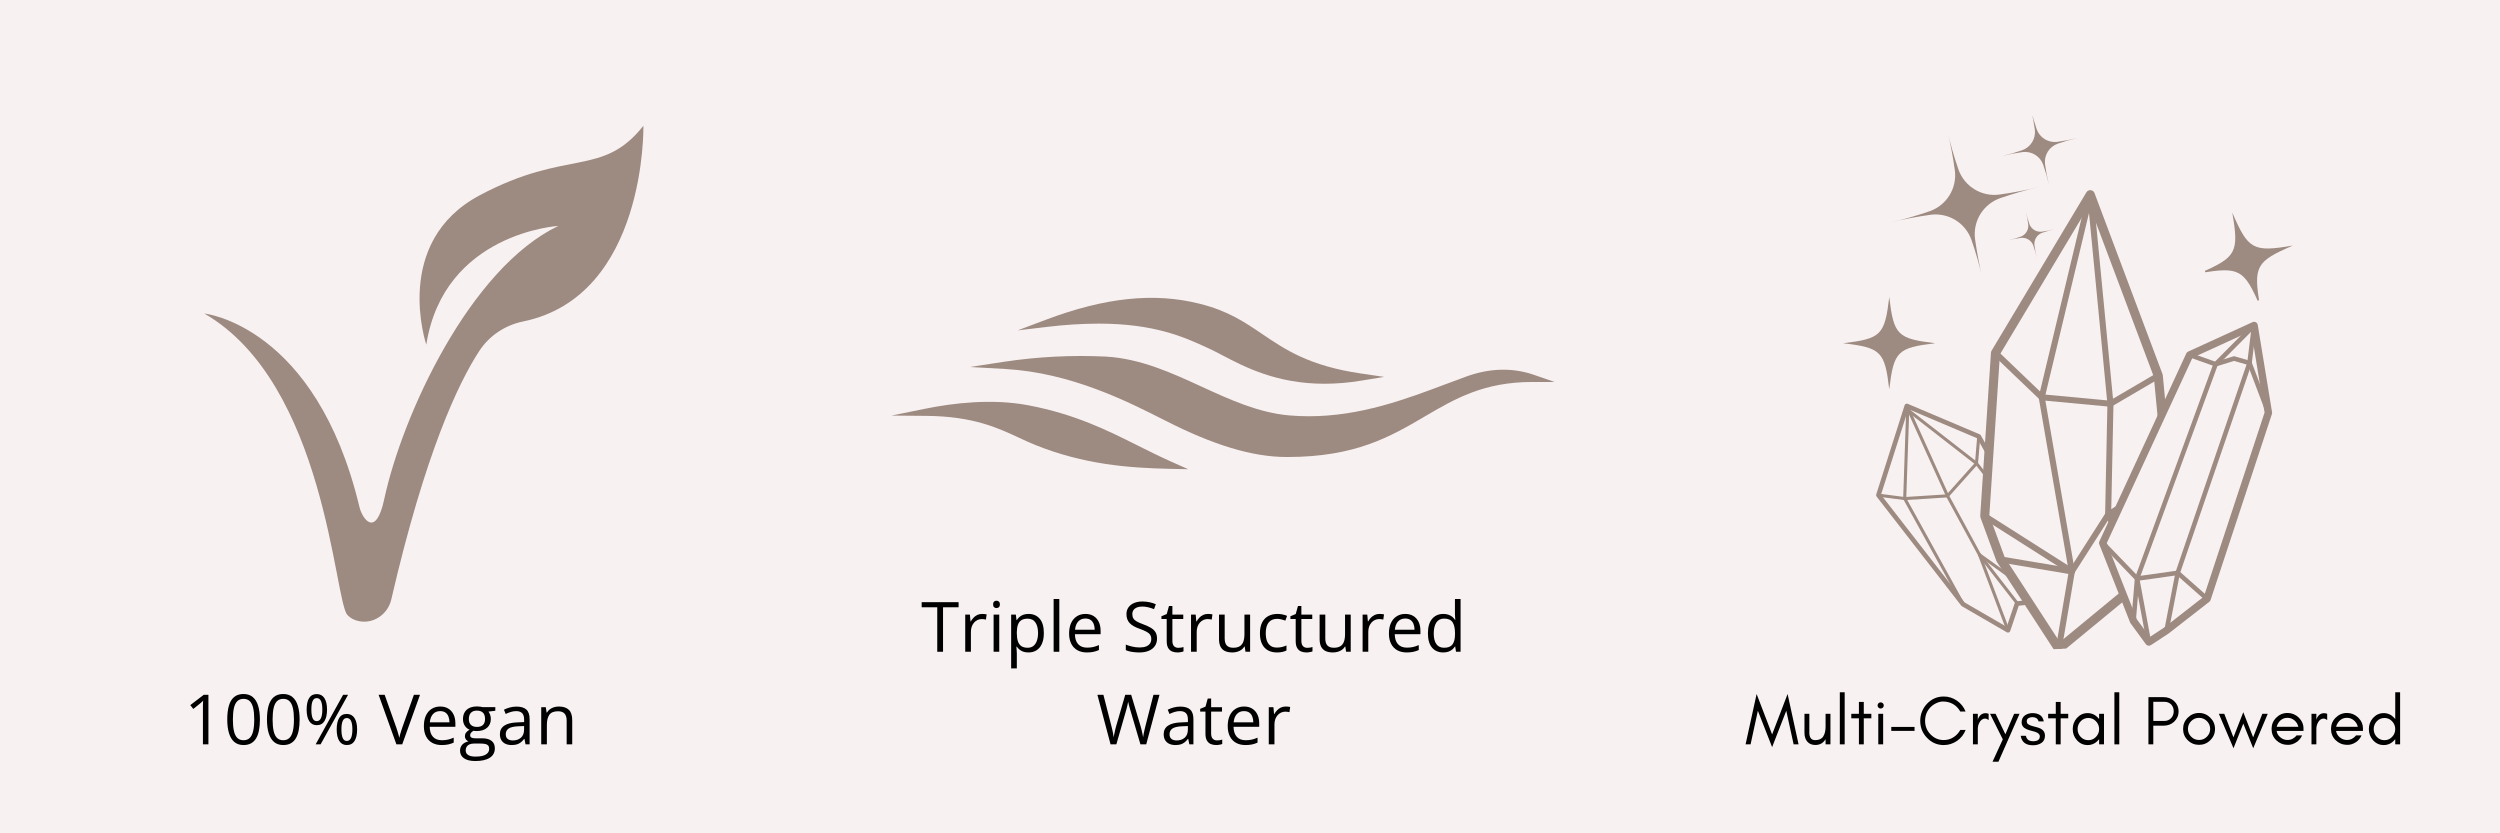 <svg version="1.0" preserveAspectRatio="xMidYMid meet" height="480" viewBox="0 0 1080 360" zoomAndPan="magnify" width="1440" xmlns:xlink="http://www.w3.org/1999/xlink" xmlns="http://www.w3.org/2000/svg"><defs><g></g><clipPath id="da78bd4725"><path clip-rule="nonzero" d="M 811 175 L 883 175 L 883 273 L 811 273 Z M 811 175"></path></clipPath><clipPath id="2d6f9aeee8"><path clip-rule="nonzero" d="M 796.242 189.254 L 844.891 162.582 L 898.238 259.875 L 849.59 286.551 Z M 796.242 189.254"></path></clipPath><clipPath id="3383b162cf"><path clip-rule="nonzero" d="M 796.242 189.254 L 844.891 162.582 L 898.238 259.875 L 849.59 286.551 Z M 796.242 189.254"></path></clipPath><clipPath id="91842a2686"><path clip-rule="nonzero" d="M 810 174 L 884 174 L 884 274 L 810 274 Z M 810 174"></path></clipPath><clipPath id="ffb109d8fb"><path clip-rule="nonzero" d="M 796.242 189.254 L 844.891 162.582 L 898.238 259.875 L 849.59 286.551 Z M 796.242 189.254"></path></clipPath><clipPath id="8217178d8a"><path clip-rule="nonzero" d="M 796.242 189.254 L 844.891 162.582 L 898.238 259.875 L 849.59 286.551 Z M 796.242 189.254"></path></clipPath><clipPath id="e86ef909d5"><path clip-rule="nonzero" d="M 810 187 L 856 187 L 856 217 L 810 217 Z M 810 187"></path></clipPath><clipPath id="8a160847c6"><path clip-rule="nonzero" d="M 796.242 189.254 L 844.891 162.582 L 898.238 259.875 L 849.59 286.551 Z M 796.242 189.254"></path></clipPath><clipPath id="5c9225b5c7"><path clip-rule="nonzero" d="M 796.242 189.254 L 844.891 162.582 L 898.238 259.875 L 849.59 286.551 Z M 796.242 189.254"></path></clipPath><clipPath id="34024028f5"><path clip-rule="nonzero" d="M 822 176 L 849 176 L 849 262 L 822 262 Z M 822 176"></path></clipPath><clipPath id="54b549f2a1"><path clip-rule="nonzero" d="M 796.242 189.254 L 844.891 162.582 L 898.238 259.875 L 849.59 286.551 Z M 796.242 189.254"></path></clipPath><clipPath id="65c61ce5fe"><path clip-rule="nonzero" d="M 796.242 189.254 L 844.891 162.582 L 898.238 259.875 L 849.59 286.551 Z M 796.242 189.254"></path></clipPath><clipPath id="c5282c02ab"><path clip-rule="nonzero" d="M 823 176 L 882 176 L 882 236 L 823 236 Z M 823 176"></path></clipPath><clipPath id="07c188f4d3"><path clip-rule="nonzero" d="M 796.242 189.254 L 844.891 162.582 L 898.238 259.875 L 849.59 286.551 Z M 796.242 189.254"></path></clipPath><clipPath id="1a0af0807e"><path clip-rule="nonzero" d="M 796.242 189.254 L 844.891 162.582 L 898.238 259.875 L 849.59 286.551 Z M 796.242 189.254"></path></clipPath><clipPath id="17e809fdb4"><path clip-rule="nonzero" d="M 823 174 L 884 174 L 884 261 L 823 261 Z M 823 174"></path></clipPath><clipPath id="2133d21922"><path clip-rule="nonzero" d="M 796.242 189.254 L 844.891 162.582 L 898.238 259.875 L 849.59 286.551 Z M 796.242 189.254"></path></clipPath><clipPath id="001ed0f64a"><path clip-rule="nonzero" d="M 796.242 189.254 L 844.891 162.582 L 898.238 259.875 L 849.59 286.551 Z M 796.242 189.254"></path></clipPath><clipPath id="7382f2d7be"><path clip-rule="nonzero" d="M 854 239 L 869 239 L 869 273 L 854 273 Z M 854 239"></path></clipPath><clipPath id="4ffe66b614"><path clip-rule="nonzero" d="M 796.242 189.254 L 844.891 162.582 L 898.238 259.875 L 849.59 286.551 Z M 796.242 189.254"></path></clipPath><clipPath id="f1e186a6d3"><path clip-rule="nonzero" d="M 796.242 189.254 L 844.891 162.582 L 898.238 259.875 L 849.59 286.551 Z M 796.242 189.254"></path></clipPath><clipPath id="62aa250da7"><path clip-rule="nonzero" d="M 854 239 L 873 239 L 873 262 L 854 262 Z M 854 239"></path></clipPath><clipPath id="d12f95e6b9"><path clip-rule="nonzero" d="M 796.242 189.254 L 844.891 162.582 L 898.238 259.875 L 849.59 286.551 Z M 796.242 189.254"></path></clipPath><clipPath id="13bcd192fb"><path clip-rule="nonzero" d="M 796.242 189.254 L 844.891 162.582 L 898.238 259.875 L 849.59 286.551 Z M 796.242 189.254"></path></clipPath><clipPath id="1099551466"><path clip-rule="nonzero" d="M 857 84 L 937 84 L 937 281 L 857 281 Z M 857 84"></path></clipPath><clipPath id="0671ba1caa"><path clip-rule="nonzero" d="M 848.977 83.867 L 936.062 79.785 L 945.34 277.711 L 858.254 281.793 Z M 848.977 83.867"></path></clipPath><clipPath id="027ddb7d88"><path clip-rule="nonzero" d="M 848.977 83.867 L 936.062 79.785 L 945.34 277.711 L 858.254 281.793 Z M 848.977 83.867"></path></clipPath><clipPath id="46ba551e81"><path clip-rule="nonzero" d="M 855 82 L 939 82 L 939 282 L 855 282 Z M 855 82"></path></clipPath><clipPath id="098a1adb4a"><path clip-rule="nonzero" d="M 848.977 83.867 L 936.062 79.785 L 945.34 277.711 L 858.254 281.793 Z M 848.977 83.867"></path></clipPath><clipPath id="b7ad854b97"><path clip-rule="nonzero" d="M 848.977 83.867 L 936.062 79.785 L 945.34 277.711 L 858.254 281.793 Z M 848.977 83.867"></path></clipPath><clipPath id="a09530a74a"><path clip-rule="nonzero" d="M 860 151 L 934 151 L 934 176 L 860 176 Z M 860 151"></path></clipPath><clipPath id="db2bfc140d"><path clip-rule="nonzero" d="M 848.977 83.867 L 936.062 79.785 L 945.34 277.711 L 858.254 281.793 Z M 848.977 83.867"></path></clipPath><clipPath id="9b3b953ef6"><path clip-rule="nonzero" d="M 848.977 83.867 L 936.062 79.785 L 945.34 277.711 L 858.254 281.793 Z M 848.977 83.867"></path></clipPath><clipPath id="4d2b191997"><path clip-rule="nonzero" d="M 862 205 L 938 205 L 938 249 L 862 249 Z M 862 205"></path></clipPath><clipPath id="44990cdfd2"><path clip-rule="nonzero" d="M 848.977 83.867 L 936.062 79.785 L 945.34 277.711 L 858.254 281.793 Z M 848.977 83.867"></path></clipPath><clipPath id="2cea848f5c"><path clip-rule="nonzero" d="M 848.977 83.867 L 936.062 79.785 L 945.34 277.711 L 858.254 281.793 Z M 848.977 83.867"></path></clipPath><clipPath id="657ef00134"><path clip-rule="nonzero" d="M 880 170 L 897 170 L 897 249 L 880 249 Z M 880 170"></path></clipPath><clipPath id="1253af0773"><path clip-rule="nonzero" d="M 848.977 83.867 L 936.062 79.785 L 945.34 277.711 L 858.254 281.793 Z M 848.977 83.867"></path></clipPath><clipPath id="77dfdccd94"><path clip-rule="nonzero" d="M 848.977 83.867 L 936.062 79.785 L 945.34 277.711 L 858.254 281.793 Z M 848.977 83.867"></path></clipPath><clipPath id="86561cbecb"><path clip-rule="nonzero" d="M 888 245 L 897 245 L 897 282 L 888 282 Z M 888 245"></path></clipPath><clipPath id="27184aba8d"><path clip-rule="nonzero" d="M 848.977 83.867 L 936.062 79.785 L 945.34 277.711 L 858.254 281.793 Z M 848.977 83.867"></path></clipPath><clipPath id="18bcf5eabc"><path clip-rule="nonzero" d="M 848.977 83.867 L 936.062 79.785 L 945.34 277.711 L 858.254 281.793 Z M 848.977 83.867"></path></clipPath><clipPath id="3d2187f2f4"><path clip-rule="nonzero" d="M 909 173 L 914 173 L 914 224 L 909 224 Z M 909 173"></path></clipPath><clipPath id="b756342343"><path clip-rule="nonzero" d="M 848.977 83.867 L 936.062 79.785 L 945.34 277.711 L 858.254 281.793 Z M 848.977 83.867"></path></clipPath><clipPath id="ab92a3cbd2"><path clip-rule="nonzero" d="M 848.977 83.867 L 936.062 79.785 L 945.34 277.711 L 858.254 281.793 Z M 848.977 83.867"></path></clipPath><clipPath id="c5c071b422"><path clip-rule="nonzero" d="M 909 220 L 927 220 L 927 253 L 909 253 Z M 909 220"></path></clipPath><clipPath id="1f8eed7a60"><path clip-rule="nonzero" d="M 848.977 83.867 L 936.062 79.785 L 945.34 277.711 L 858.254 281.793 Z M 848.977 83.867"></path></clipPath><clipPath id="401f9aaef2"><path clip-rule="nonzero" d="M 848.977 83.867 L 936.062 79.785 L 945.34 277.711 L 858.254 281.793 Z M 848.977 83.867"></path></clipPath><clipPath id="8551967364"><path clip-rule="nonzero" d="M 880 82 L 905 82 L 905 173 L 880 173 Z M 880 82"></path></clipPath><clipPath id="095cd8f237"><path clip-rule="nonzero" d="M 848.977 83.867 L 936.062 79.785 L 945.34 277.711 L 858.254 281.793 Z M 848.977 83.867"></path></clipPath><clipPath id="1fb8be9f1d"><path clip-rule="nonzero" d="M 848.977 83.867 L 936.062 79.785 L 945.34 277.711 L 858.254 281.793 Z M 848.977 83.867"></path></clipPath><clipPath id="0480223079"><path clip-rule="nonzero" d="M 901 82 L 914 82 L 914 176 L 901 176 Z M 901 82"></path></clipPath><clipPath id="38283335f5"><path clip-rule="nonzero" d="M 848.977 83.867 L 936.062 79.785 L 945.34 277.711 L 858.254 281.793 Z M 848.977 83.867"></path></clipPath><clipPath id="f475578560"><path clip-rule="nonzero" d="M 848.977 83.867 L 936.062 79.785 L 945.34 277.711 L 858.254 281.793 Z M 848.977 83.867"></path></clipPath><clipPath id="ac88bbbc80"><path clip-rule="nonzero" d="M 856 221 L 897 221 L 897 249 L 856 249 Z M 856 221"></path></clipPath><clipPath id="956fd70ac4"><path clip-rule="nonzero" d="M 848.977 83.867 L 936.062 79.785 L 945.34 277.711 L 858.254 281.793 Z M 848.977 83.867"></path></clipPath><clipPath id="4c67e2aad6"><path clip-rule="nonzero" d="M 848.977 83.867 L 936.062 79.785 L 945.34 277.711 L 858.254 281.793 Z M 848.977 83.867"></path></clipPath><clipPath id="b78182108d"><path clip-rule="nonzero" d="M 908 140 L 980 140 L 980 278 L 908 278 Z M 908 140"></path></clipPath><clipPath id="86314ee751"><path clip-rule="nonzero" d="M 940.516 128.336 L 993.363 145.219 L 947.535 288.668 L 894.688 271.785 Z M 940.516 128.336"></path></clipPath><clipPath id="2c126c4d97"><path clip-rule="nonzero" d="M 940.516 128.336 L 993.363 145.219 L 947.535 288.668 L 894.688 271.785 Z M 940.516 128.336"></path></clipPath><clipPath id="f2be46d968"><path clip-rule="nonzero" d="M 906 139 L 982 139 L 982 279 L 906 279 Z M 906 139"></path></clipPath><clipPath id="b1c447d65d"><path clip-rule="nonzero" d="M 940.516 128.336 L 993.363 145.219 L 947.535 288.668 L 894.688 271.785 Z M 940.516 128.336"></path></clipPath><clipPath id="bf4e72aa14"><path clip-rule="nonzero" d="M 940.516 128.336 L 993.363 145.219 L 947.535 288.668 L 894.688 271.785 Z M 940.516 128.336"></path></clipPath><clipPath id="93238c857f"><path clip-rule="nonzero" d="M 944 152 L 981 152 L 981 180 L 944 180 Z M 944 152"></path></clipPath><clipPath id="327a81e26b"><path clip-rule="nonzero" d="M 940.516 128.336 L 993.363 145.219 L 947.535 288.668 L 894.688 271.785 Z M 940.516 128.336"></path></clipPath><clipPath id="7ae13749b4"><path clip-rule="nonzero" d="M 940.516 128.336 L 993.363 145.219 L 947.535 288.668 L 894.688 271.785 Z M 940.516 128.336"></path></clipPath><clipPath id="63684ef4dd"><path clip-rule="nonzero" d="M 907 233 L 955 233 L 955 260 L 907 260 Z M 907 233"></path></clipPath><clipPath id="7397200c61"><path clip-rule="nonzero" d="M 940.516 128.336 L 993.363 145.219 L 947.535 288.668 L 894.688 271.785 Z M 940.516 128.336"></path></clipPath><clipPath id="b6c4744a0f"><path clip-rule="nonzero" d="M 940.516 128.336 L 993.363 145.219 L 947.535 288.668 L 894.688 271.785 Z M 940.516 128.336"></path></clipPath><clipPath id="0e4732b05d"><path clip-rule="nonzero" d="M 956 139 L 975 139 L 975 159 L 956 159 Z M 956 139"></path></clipPath><clipPath id="1f50abd302"><path clip-rule="nonzero" d="M 940.516 128.336 L 993.363 145.219 L 947.535 288.668 L 894.688 271.785 Z M 940.516 128.336"></path></clipPath><clipPath id="c8e464bccd"><path clip-rule="nonzero" d="M 940.516 128.336 L 993.363 145.219 L 947.535 288.668 L 894.688 271.785 Z M 940.516 128.336"></path></clipPath><clipPath id="491be5650f"><path clip-rule="nonzero" d="M 970 139 L 975 139 L 975 158 L 970 158 Z M 970 139"></path></clipPath><clipPath id="2d2888d143"><path clip-rule="nonzero" d="M 940.516 128.336 L 993.363 145.219 L 947.535 288.668 L 894.688 271.785 Z M 940.516 128.336"></path></clipPath><clipPath id="b91eaf55e1"><path clip-rule="nonzero" d="M 940.516 128.336 L 993.363 145.219 L 947.535 288.668 L 894.688 271.785 Z M 940.516 128.336"></path></clipPath><clipPath id="b414701656"><path clip-rule="nonzero" d="M 922 248 L 930 248 L 930 279 L 922 279 Z M 922 248"></path></clipPath><clipPath id="4e2b226e14"><path clip-rule="nonzero" d="M 940.516 128.336 L 993.363 145.219 L 947.535 288.668 L 894.688 271.785 Z M 940.516 128.336"></path></clipPath><clipPath id="0c191f65a8"><path clip-rule="nonzero" d="M 940.516 128.336 L 993.363 145.219 L 947.535 288.668 L 894.688 271.785 Z M 940.516 128.336"></path></clipPath><clipPath id="c7ee6dccb8"><path clip-rule="nonzero" d="M 920 248 L 925 248 L 925 270 L 920 270 Z M 920 248"></path></clipPath><clipPath id="36c079985b"><path clip-rule="nonzero" d="M 940.516 128.336 L 993.363 145.219 L 947.535 288.668 L 894.688 271.785 Z M 940.516 128.336"></path></clipPath><clipPath id="c45e7f2cc8"><path clip-rule="nonzero" d="M 940.516 128.336 L 993.363 145.219 L 947.535 288.668 L 894.688 271.785 Z M 940.516 128.336"></path></clipPath><clipPath id="23d029551a"><path clip-rule="nonzero" d="M 934 246 L 942 246 L 942 274 L 934 274 Z M 934 246"></path></clipPath><clipPath id="d1eec1e493"><path clip-rule="nonzero" d="M 940.516 128.336 L 993.363 145.219 L 947.535 288.668 L 894.688 271.785 Z M 940.516 128.336"></path></clipPath><clipPath id="a69096c0c4"><path clip-rule="nonzero" d="M 940.516 128.336 L 993.363 145.219 L 947.535 288.668 L 894.688 271.785 Z M 940.516 128.336"></path></clipPath><clipPath id="5e3e227f69"><path clip-rule="nonzero" d="M 939 155 L 973 155 L 973 249 L 939 249 Z M 939 155"></path></clipPath><clipPath id="ca59395a62"><path clip-rule="nonzero" d="M 940.516 128.336 L 993.363 145.219 L 947.535 288.668 L 894.688 271.785 Z M 940.516 128.336"></path></clipPath><clipPath id="b1f1afadfd"><path clip-rule="nonzero" d="M 940.516 128.336 L 993.363 145.219 L 947.535 288.668 L 894.688 271.785 Z M 940.516 128.336"></path></clipPath><clipPath id="e748ab0ae7"><path clip-rule="nonzero" d="M 922 156 L 959 156 L 959 251 L 922 251 Z M 922 156"></path></clipPath><clipPath id="49d247af36"><path clip-rule="nonzero" d="M 940.516 128.336 L 993.363 145.219 L 947.535 288.668 L 894.688 271.785 Z M 940.516 128.336"></path></clipPath><clipPath id="46d6a34913"><path clip-rule="nonzero" d="M 940.516 128.336 L 993.363 145.219 L 947.535 288.668 L 894.688 271.785 Z M 940.516 128.336"></path></clipPath><clipPath id="d89fd6882b"><path clip-rule="nonzero" d="M 950 91 L 991 91 L 991 133 L 950 133 Z M 950 91"></path></clipPath><clipPath id="045124fca5"><path clip-rule="nonzero" d="M 984.578 85.812 L 995.852 123.805 L 957.859 135.078 L 946.586 97.086 Z M 984.578 85.812"></path></clipPath><clipPath id="8358842ba8"><path clip-rule="nonzero" d="M 984.578 85.812 L 995.852 123.805 L 957.859 135.078 L 946.586 97.086 Z M 984.578 85.812"></path></clipPath><clipPath id="d9f41acbac"><path clip-rule="nonzero" d="M 796.223 128.332 L 835.852 128.332 L 835.852 167.961 L 796.223 167.961 Z M 796.223 128.332"></path></clipPath><clipPath id="a231333dea"><path clip-rule="nonzero" d="M 816 56 L 882 56 L 882 121 L 816 121 Z M 816 56"></path></clipPath><clipPath id="7a33b17fa4"><path clip-rule="nonzero" d="M 808.922 63.492 L 893.723 43.246 L 908.449 104.922 L 823.648 125.168 Z M 808.922 63.492"></path></clipPath><clipPath id="fb8ea7599a"><path clip-rule="nonzero" d="M 824.395 128.297 L 909.195 108.051 L 894.473 46.379 L 809.672 66.625 Z M 824.395 128.297"></path></clipPath><clipPath id="29a909c19f"><path clip-rule="nonzero" d="M 864 47 L 898 47 L 898 80 L 864 80 Z M 864 47"></path></clipPath><clipPath id="2e3b9e71a4"><path clip-rule="nonzero" d="M 808.922 63.492 L 893.723 43.246 L 908.449 104.922 L 823.648 125.168 Z M 808.922 63.492"></path></clipPath><clipPath id="6caa8d7456"><path clip-rule="nonzero" d="M 824.395 128.297 L 909.195 108.051 L 894.473 46.379 L 809.672 66.625 Z M 824.395 128.297"></path></clipPath><clipPath id="f8359d094d"><path clip-rule="nonzero" d="M 867 91 L 888 91 L 888 112 L 867 112 Z M 867 91"></path></clipPath><clipPath id="465e2a9e10"><path clip-rule="nonzero" d="M 808.922 63.492 L 893.723 43.246 L 908.449 104.922 L 823.648 125.168 Z M 808.922 63.492"></path></clipPath><clipPath id="5df71133e8"><path clip-rule="nonzero" d="M 824.395 128.297 L 909.195 108.051 L 894.473 46.379 L 809.672 66.625 Z M 824.395 128.297"></path></clipPath><clipPath id="a1f7a20ceb"><path clip-rule="nonzero" d="M 385 173 L 514 173 L 514 202.754 L 385 202.754 Z M 385 173"></path></clipPath><clipPath id="892fc9c1cf"><path clip-rule="nonzero" d="M 88 54 L 278 54 L 278 269 L 88 269 Z M 88 54"></path></clipPath><clipPath id="85214bff2a"><path clip-rule="nonzero" d="M 92.633 45.371 L 282.91 54.57 L 272.262 274.812 L 81.984 265.613 Z M 92.633 45.371"></path></clipPath><clipPath id="0d38fe28fe"><path clip-rule="nonzero" d="M 92.641 45.23 L 282.918 54.43 L 272.234 275.422 L 81.957 266.223 Z M 92.641 45.23"></path></clipPath></defs><rect fill-opacity="1" height="432" y="-36" fill="#ffffff" width="1296" x="-108"></rect><rect fill-opacity="1" height="432" y="-36" fill="#f8f1f1" width="1296" x="-108"></rect><g clip-path="url(#da78bd4725)"><g clip-path="url(#2d6f9aeee8)"><g clip-path="url(#3383b162cf)"><path fill-rule="nonzero" fill-opacity="1" d="M 811.48 213.902 L 848.059 261.035 L 867.461 272.289 L 871.352 260.766 L 882.605 259.43 L 881.238 235.141 L 854.828 188.547 L 823.746 175.371 Z M 811.48 213.902" fill="#f8f1f1"></path></g></g></g><g clip-path="url(#91842a2686)"><g clip-path="url(#ffb109d8fb)"><g clip-path="url(#8217178d8a)"><path fill-rule="evenodd" fill-opacity="1" d="M 810.527 213.602 C 810.426 213.914 810.488 214.258 810.691 214.52 L 847.27 261.652 C 847.348 261.75 847.445 261.836 847.555 261.902 L 866.961 273.156 C 867.219 273.305 867.535 273.332 867.812 273.227 C 868.098 273.117 868.316 272.895 868.41 272.609 L 872.098 261.684 C 872.098 261.684 882.727 260.426 882.727 260.426 C 883.25 260.363 883.637 259.906 883.605 259.375 L 882.238 235.086 C 882.23 234.934 882.184 234.781 882.109 234.648 L 855.695 188.055 C 855.586 187.863 855.418 187.711 855.219 187.625 L 824.141 174.453 C 823.879 174.34 823.586 174.348 823.332 174.465 C 823.074 174.582 822.879 174.801 822.793 175.07 Z M 812.594 213.707 L 824.367 176.723 C 824.367 176.723 854.125 189.332 854.125 189.332 C 854.125 189.332 880.254 235.434 880.254 235.434 C 880.254 235.434 881.555 258.551 881.555 258.551 C 881.555 258.551 871.23 259.77 871.23 259.77 C 870.848 259.816 870.527 260.078 870.402 260.445 L 866.906 270.809 C 866.906 270.809 848.73 260.27 848.73 260.27 Z M 812.594 213.707" fill="#9d8a80"></path></g></g></g><g clip-path="url(#e86ef909d5)"><g clip-path="url(#8a160847c6)"><g clip-path="url(#5c9225b5c7)"><path fill-rule="evenodd" fill-opacity="1" d="M 811.395 214.566 L 822.75 216.047 C 822.793 216.051 822.836 216.055 822.879 216.051 L 841.363 214.871 C 841.539 214.859 841.703 214.777 841.82 214.648 L 854.34 200.637 C 854.438 200.531 854.496 200.395 854.508 200.25 L 855.492 188.602 C 855.523 188.234 855.246 187.914 854.883 187.883 C 854.516 187.852 854.191 188.125 854.16 188.492 L 853.199 199.914 C 853.199 199.914 841.008 213.559 841.008 213.559 C 841.008 213.559 822.859 214.715 822.859 214.715 C 822.859 214.715 811.566 213.242 811.566 213.242 C 811.203 213.195 810.867 213.453 810.82 213.816 C 810.77 214.184 811.027 214.52 811.395 214.566 Z M 811.395 214.566" fill="#9d8a80"></path></g></g></g><g clip-path="url(#34024028f5)"><g clip-path="url(#54b549f2a1)"><g clip-path="url(#65c61ce5fe)"><path fill-rule="evenodd" fill-opacity="1" d="M 823.465 177.055 L 822.168 215.363 C 822.164 215.484 822.195 215.602 822.25 215.707 L 847.473 261.359 C 847.652 261.68 848.059 261.797 848.383 261.621 C 848.703 261.441 848.82 261.035 848.641 260.715 L 823.508 215.223 C 823.508 215.223 824.797 177.102 824.797 177.102 C 824.812 176.73 824.523 176.422 824.152 176.41 C 823.785 176.398 823.477 176.688 823.465 177.055 Z M 823.465 177.055" fill="#9d8a80"></path></g></g></g><g clip-path="url(#c5282c02ab)"><g clip-path="url(#07c188f4d3)"><g clip-path="url(#1a0af0807e)"><path fill-rule="evenodd" fill-opacity="1" d="M 823.723 177.605 L 853.371 200.672 C 853.371 200.672 880.715 235.555 880.715 235.555 C 880.941 235.844 881.363 235.895 881.652 235.668 C 881.941 235.441 881.992 235.02 881.766 234.73 L 854.367 199.781 C 854.336 199.742 854.297 199.703 854.254 199.668 L 824.539 176.551 C 824.25 176.324 823.832 176.379 823.605 176.668 C 823.379 176.961 823.43 177.379 823.723 177.605 Z M 823.723 177.605" fill="#9d8a80"></path></g></g></g><g clip-path="url(#17e809fdb4)"><g clip-path="url(#2133d21922)"><g clip-path="url(#001ed0f64a)"><path fill-rule="evenodd" fill-opacity="1" d="M 823.141 175.648 L 840.715 214.48 C 840.723 214.492 840.727 214.508 840.734 214.523 L 854.566 239.988 C 854.613 240.078 854.68 240.152 854.762 240.211 L 882.219 259.973 C 882.516 260.188 882.934 260.121 883.148 259.82 C 883.363 259.523 883.297 259.105 882.996 258.891 L 855.664 239.219 C 855.664 239.219 841.918 213.906 841.918 213.906 C 841.918 213.906 824.355 175.098 824.355 175.098 C 824.203 174.762 823.809 174.613 823.473 174.766 C 823.137 174.918 822.988 175.312 823.141 175.648 Z M 823.141 175.648" fill="#9d8a80"></path></g></g></g><g clip-path="url(#7382f2d7be)"><g clip-path="url(#4ffe66b614)"><g clip-path="url(#f1e186a6d3)"><path fill-rule="evenodd" fill-opacity="1" d="M 854.527 239.906 L 866.84 272.523 C 866.969 272.871 867.352 273.043 867.699 272.914 C 868.043 272.781 868.215 272.398 868.086 272.055 L 855.777 239.434 C 855.645 239.09 855.262 238.914 854.914 239.047 C 854.57 239.176 854.398 239.562 854.527 239.906 Z M 854.527 239.906" fill="#9d8a80"></path></g></g></g><g clip-path="url(#62aa250da7)"><g clip-path="url(#d12f95e6b9)"><g clip-path="url(#13bcd192fb)"><path fill-rule="evenodd" fill-opacity="1" d="M 854.625 240.078 L 871.027 261.176 C 871.25 261.469 871.672 261.52 871.961 261.293 C 872.25 261.066 872.305 260.648 872.078 260.359 L 855.68 239.262 C 855.453 238.973 855.031 238.918 854.742 239.145 C 854.453 239.371 854.398 239.789 854.625 240.078 Z M 854.625 240.078" fill="#9d8a80"></path></g></g></g><g clip-path="url(#1099551466)"><g clip-path="url(#0671ba1caa)"><g clip-path="url(#027ddb7d88)"><path fill-rule="nonzero" fill-opacity="1" d="M 862.047 152.492 L 857.41 222.949 L 864.285 241.668 L 889.387 280.277 L 924.855 251.059 L 936.574 206.492 L 932.375 162.297 L 902.992 84.102 Z M 862.047 152.492" fill="#f8f1f1"></path></g></g></g><g clip-path="url(#46ba551e81)"><g clip-path="url(#098a1adb4a)"><g clip-path="url(#b7ad854b97)"><path fill-rule="evenodd" fill-opacity="1" d="M 860.367 151.488 C 860.207 151.754 860.109 152.059 860.094 152.367 L 855.457 222.816 C 855.441 223.09 855.477 223.367 855.574 223.621 L 862.445 242.344 C 862.496 242.48 862.566 242.613 862.645 242.738 L 887.742 281.348 C 888.047 281.812 888.535 282.129 889.09 282.215 C 889.641 282.301 890.199 282.145 890.629 281.789 L 926.102 252.57 C 926.418 252.309 926.645 251.953 926.75 251.555 L 938.469 206.988 C 938.527 206.766 938.547 206.531 938.523 206.305 L 934.324 162.113 C 934.312 161.941 934.27 161.77 934.207 161.609 L 904.828 83.41 C 904.562 82.707 903.918 82.219 903.172 82.152 C 902.422 82.086 901.699 82.449 901.316 83.098 Z M 863.973 153.098 L 902.59 88.59 C 902.59 88.59 930.449 162.746 930.449 162.746 C 930.449 162.746 934.594 206.328 934.594 206.328 C 934.594 206.328 923.121 249.949 923.121 249.949 C 923.121 249.949 889.832 277.371 889.832 277.371 C 889.832 277.371 866.047 240.785 866.047 240.785 C 866.047 240.785 859.395 222.664 859.395 222.664 Z M 863.973 153.098" fill="#9d8a80"></path></g></g></g><g clip-path="url(#a09530a74a)"><g clip-path="url(#db2bfc140d)"><g clip-path="url(#9b3b953ef6)"><path fill-rule="evenodd" fill-opacity="1" d="M 861.141 153.441 L 881.121 172.57 C 881.336 172.773 881.609 172.902 881.902 172.93 L 911.59 175.707 C 911.863 175.73 912.137 175.668 912.375 175.531 L 933.035 163.426 C 933.66 163.062 933.867 162.262 933.504 161.637 C 933.137 161.016 932.34 160.805 931.715 161.172 L 911.414 173.066 C 911.414 173.066 882.598 170.367 882.598 170.367 C 882.598 170.367 862.949 151.551 862.949 151.551 C 862.43 151.051 861.602 151.07 861.102 151.594 C 860.605 152.109 860.621 152.941 861.141 153.441 Z M 861.141 153.441" fill="#9d8a80"></path></g></g></g><g clip-path="url(#4d2b191997)"><g clip-path="url(#44990cdfd2)"><g clip-path="url(#2cea848f5c)"><path fill-rule="evenodd" fill-opacity="1" d="M 864.066 242.957 L 894.816 248.145 C 895.332 248.23 895.852 248 896.137 247.559 L 911.652 223.258 C 911.652 223.258 937.258 207.602 937.258 207.602 C 937.871 207.23 938.066 206.426 937.691 205.809 C 937.312 205.191 936.508 205 935.891 205.375 L 910.035 221.188 C 909.863 221.293 909.723 221.43 909.613 221.598 L 894.398 245.422 C 894.398 245.422 864.504 240.379 864.504 240.379 C 863.793 240.262 863.117 240.738 862.996 241.449 C 862.879 242.164 863.355 242.84 864.066 242.957 Z M 864.066 242.957" fill="#9d8a80"></path></g></g></g><g clip-path="url(#657ef00134)"><g clip-path="url(#1253af0773)"><g clip-path="url(#77dfdccd94)"><path fill-rule="evenodd" fill-opacity="1" d="M 880.734 171.852 L 893.746 247.078 C 893.871 247.789 894.547 248.266 895.254 248.141 C 895.969 248.02 896.445 247.344 896.32 246.629 L 883.312 171.406 C 883.188 170.695 882.512 170.215 881.801 170.34 C 881.094 170.465 880.613 171.141 880.734 171.852 Z M 880.734 171.852" fill="#9d8a80"></path></g></g></g><g clip-path="url(#86561cbecb)"><g clip-path="url(#27184aba8d)"><g clip-path="url(#18bcf5eabc)"><path fill-rule="evenodd" fill-opacity="1" d="M 893.746 246.637 L 888.098 280.062 C 887.977 280.773 888.457 281.449 889.168 281.566 C 889.879 281.688 890.551 281.207 890.676 280.496 L 896.32 247.074 C 896.445 246.359 895.961 245.688 895.25 245.566 C 894.539 245.445 893.867 245.926 893.746 246.637 Z M 893.746 246.637" fill="#9d8a80"></path></g></g></g><g clip-path="url(#3d2187f2f4)"><g clip-path="url(#b756342343)"><g clip-path="url(#ab92a3cbd2)"><path fill-rule="evenodd" fill-opacity="1" d="M 910.406 174.379 L 909.41 222.273 C 909.395 222.996 909.969 223.594 910.688 223.609 C 911.41 223.621 912.008 223.047 912.02 222.328 L 913.02 174.434 C 913.031 173.711 912.461 173.113 911.738 173.098 C 911.02 173.086 910.422 173.656 910.406 174.379 Z M 910.406 174.379" fill="#9d8a80"></path></g></g></g><g clip-path="url(#c5c071b422)"><g clip-path="url(#1f8eed7a60)"><g clip-path="url(#401f9aaef2)"><path fill-rule="evenodd" fill-opacity="1" d="M 909.543 222.875 L 923.684 251.633 C 924 252.285 924.785 252.547 925.43 252.23 C 926.078 251.914 926.344 251.129 926.027 250.48 L 911.887 221.723 C 911.57 221.078 910.785 220.809 910.141 221.129 C 909.488 221.449 909.227 222.23 909.543 222.875 Z M 909.543 222.875" fill="#9d8a80"></path></g></g></g><g clip-path="url(#8551967364)"><g clip-path="url(#095cd8f237)"><g clip-path="url(#1fb8be9f1d)"><path fill-rule="evenodd" fill-opacity="1" d="M 901.723 83.797 L 880.754 171.324 C 880.586 172.023 881.02 172.73 881.719 172.898 C 882.422 173.066 883.125 172.633 883.293 171.93 L 904.266 84.406 C 904.434 83.707 904 83 903.297 82.832 C 902.598 82.66 901.891 83.094 901.723 83.797 Z M 901.723 83.797" fill="#9d8a80"></path></g></g></g><g clip-path="url(#0480223079)"><g clip-path="url(#38283335f5)"><g clip-path="url(#f475578560)"><path fill-rule="evenodd" fill-opacity="1" d="M 901.695 84.227 L 910.41 174.531 C 910.48 175.25 911.121 175.773 911.84 175.707 C 912.555 175.637 913.082 174.996 913.012 174.281 L 904.297 83.977 C 904.227 83.258 903.586 82.73 902.867 82.801 C 902.152 82.871 901.625 83.512 901.695 84.227 Z M 901.695 84.227" fill="#9d8a80"></path></g></g></g><g clip-path="url(#ac88bbbc80)"><g clip-path="url(#956fd70ac4)"><g clip-path="url(#4c67e2aad6)"><path fill-rule="evenodd" fill-opacity="1" d="M 865.512 241.219 L 859.969 226.121 C 859.969 226.121 894.336 247.957 894.336 247.957 C 894.941 248.344 895.75 248.164 896.137 247.555 C 896.523 246.949 896.344 246.141 895.734 245.754 L 858.113 221.848 C 857.637 221.547 857.031 221.578 856.59 221.93 C 856.152 222.285 855.992 222.871 856.184 223.398 L 863.062 242.117 C 863.309 242.797 864.062 243.145 864.734 242.895 C 865.414 242.648 865.762 241.895 865.512 241.219 Z M 865.512 241.219" fill="#9d8a80"></path></g></g></g><g clip-path="url(#b78182108d)"><g clip-path="url(#86314ee751)"><g clip-path="url(#2c126c4d97)"><path fill-rule="nonzero" fill-opacity="1" d="M 945.934 153.348 L 908.383 234.551 L 921.695 268.309 L 928.316 277.352 L 935.945 272.336 L 953.449 258.691 L 979.945 178.34 L 973.766 140.621 Z M 945.934 153.348" fill="#f8f1f1"></path></g></g></g><g clip-path="url(#f2be46d968)"><g clip-path="url(#b1c447d65d)"><g clip-path="url(#bf4e72aa14)"><path fill-rule="evenodd" fill-opacity="1" d="M 945.27 151.887 C 944.918 152.047 944.637 152.324 944.477 152.676 L 906.926 233.879 C 906.742 234.273 906.73 234.73 906.891 235.141 L 920.203 268.898 C 920.254 269.027 920.32 269.148 920.402 269.258 L 927.023 278.301 C 927.527 278.988 928.484 279.16 929.199 278.691 L 936.828 273.68 C 936.863 273.656 936.898 273.629 936.934 273.602 L 954.438 259.957 C 954.688 259.762 954.875 259.496 954.973 259.195 L 981.469 178.844 C 981.547 178.598 981.57 178.336 981.527 178.082 L 975.352 140.363 C 975.27 139.867 974.965 139.441 974.523 139.203 C 974.082 138.969 973.555 138.953 973.102 139.16 Z M 947.141 154.559 L 972.523 142.953 C 972.523 142.953 978.297 178.211 978.297 178.211 C 978.297 178.211 952.078 257.723 952.078 257.723 C 952.078 257.723 935.012 271.027 935.012 271.027 C 935.012 271.027 928.711 275.172 928.711 275.172 C 928.711 275.172 923.113 267.527 923.113 267.527 C 923.113 267.527 910.129 234.602 910.129 234.602 Z M 947.141 154.559" fill="#9d8a80"></path></g></g></g><g clip-path="url(#93238c857f)"><g clip-path="url(#327a81e26b)"><g clip-path="url(#7ae13749b4)"><path fill-rule="evenodd" fill-opacity="1" d="M 945.605 154.277 L 956.828 158.273 C 957.027 158.344 957.246 158.348 957.449 158.285 L 965.125 155.914 C 965.125 155.914 971.039 157.625 971.039 157.625 C 971.039 157.625 979.02 178.691 979.02 178.691 C 979.215 179.199 979.785 179.457 980.297 179.262 C 980.805 179.07 981.062 178.5 980.867 177.992 L 972.711 156.465 C 972.598 156.176 972.359 155.953 972.059 155.867 L 965.395 153.938 C 965.207 153.883 965.008 153.887 964.828 153.941 L 957.184 156.301 C 957.18 156.301 946.266 152.418 946.266 152.418 C 945.754 152.234 945.188 152.504 945.004 153.016 C 944.82 153.531 945.09 154.094 945.605 154.277 Z M 945.605 154.277" fill="#9d8a80"></path></g></g></g><g clip-path="url(#63684ef4dd)"><g clip-path="url(#7397200c61)"><g clip-path="url(#b6c4744a0f)"><path fill-rule="evenodd" fill-opacity="1" d="M 907.676 235.238 L 922.516 250.629 C 922.738 250.859 923.051 250.969 923.363 250.926 L 940.453 248.523 C 940.453 248.523 952.797 259.43 952.797 259.43 C 953.203 259.793 953.828 259.754 954.188 259.344 C 954.551 258.938 954.512 258.312 954.105 257.949 L 941.422 246.742 C 941.207 246.551 940.918 246.461 940.633 246.504 L 923.59 248.898 C 923.59 248.898 909.094 233.863 909.094 233.863 C 908.715 233.473 908.094 233.461 907.699 233.84 C 907.305 234.219 907.297 234.844 907.676 235.238 Z M 907.676 235.238" fill="#9d8a80"></path></g></g></g><g clip-path="url(#0e4732b05d)"><g clip-path="url(#1f50abd302)"><g clip-path="url(#c8e464bccd)"><path fill-rule="evenodd" fill-opacity="1" d="M 973.066 139.926 L 956.457 156.645 C 956.074 157.031 956.074 157.66 956.461 158.043 C 956.848 158.426 957.473 158.426 957.859 158.039 L 974.469 141.316 C 974.852 140.93 974.848 140.305 974.461 139.918 C 974.078 139.535 973.449 139.539 973.066 139.926 Z M 973.066 139.926" fill="#9d8a80"></path></g></g></g><g clip-path="url(#491be5650f)"><g clip-path="url(#2d2888d143)"><g clip-path="url(#b91eaf55e1)"><path fill-rule="evenodd" fill-opacity="1" d="M 972.785 140.5 L 970.805 156.695 C 970.738 157.238 971.125 157.73 971.668 157.793 C 972.207 157.859 972.699 157.477 972.77 156.934 L 974.746 140.742 C 974.812 140.199 974.43 139.707 973.887 139.641 C 973.344 139.574 972.852 139.961 972.785 140.5 Z M 972.785 140.5" fill="#9d8a80"></path></g></g></g><g clip-path="url(#b414701656)"><g clip-path="url(#4e2b226e14)"><g clip-path="url(#0c191f65a8)"><path fill-rule="evenodd" fill-opacity="1" d="M 922.258 250.129 L 927.348 277.531 C 927.445 278.066 927.961 278.422 928.5 278.32 C 929.035 278.223 929.391 277.707 929.289 277.168 L 924.199 249.766 C 924.098 249.23 923.586 248.875 923.047 248.973 C 922.512 249.074 922.156 249.59 922.258 250.129 Z M 922.258 250.129" fill="#9d8a80"></path></g></g></g><g clip-path="url(#c7ee6dccb8)"><g clip-path="url(#36c079985b)"><g clip-path="url(#c45e7f2cc8)"><path fill-rule="evenodd" fill-opacity="1" d="M 922.68 268.391 L 924.211 250.027 C 924.258 249.484 923.852 249.008 923.309 248.961 C 922.766 248.918 922.289 249.32 922.242 249.863 L 920.711 268.227 C 920.668 268.77 921.07 269.25 921.617 269.293 C 922.156 269.34 922.637 268.934 922.68 268.391 Z M 922.68 268.391" fill="#9d8a80"></path></g></g></g><g clip-path="url(#23d029551a)"><g clip-path="url(#d1eec1e493)"><g clip-path="url(#a69096c0c4)"><path fill-rule="evenodd" fill-opacity="1" d="M 939.797 247.293 L 934.98 272.148 C 934.875 272.684 935.223 273.203 935.758 273.305 C 936.297 273.41 936.812 273.059 936.918 272.527 L 941.734 247.668 C 941.84 247.133 941.492 246.613 940.957 246.512 C 940.418 246.406 939.902 246.758 939.797 247.293 Z M 939.797 247.293" fill="#9d8a80"></path></g></g></g><g clip-path="url(#5e3e227f69)"><g clip-path="url(#ca59395a62)"><g clip-path="url(#b1f1afadfd)"><path fill-rule="evenodd" fill-opacity="1" d="M 970.852 156.496 L 939.832 247.16 C 939.656 247.68 939.934 248.238 940.449 248.414 C 940.965 248.59 941.527 248.316 941.703 247.801 L 972.723 157.137 C 972.898 156.617 972.621 156.059 972.105 155.883 C 971.59 155.707 971.027 155.977 970.852 156.496 Z M 970.852 156.496" fill="#9d8a80"></path></g></g></g><g clip-path="url(#e748ab0ae7)"><g clip-path="url(#49d247af36)"><g clip-path="url(#46d6a34913)"><path fill-rule="evenodd" fill-opacity="1" d="M 956.23 157.004 L 922.301 249.605 C 922.113 250.117 922.375 250.688 922.887 250.875 C 923.398 251.059 923.969 250.797 924.156 250.285 L 958.086 157.684 C 958.273 157.172 958.012 156.605 957.496 156.414 C 956.988 156.227 956.418 156.488 956.23 157.004 Z M 956.23 157.004" fill="#9d8a80"></path></g></g></g><g clip-path="url(#d89fd6882b)"><g clip-path="url(#045124fca5)"><g clip-path="url(#8358842ba8)"><path fill-rule="nonzero" fill-opacity="1" d="M 990.582 106.055 C 973.328 109.027 971.254 107.902 964.336 91.82 C 964.34 91.855 964.348 91.891 964.355 91.926 L 964.352 91.926 L 964.355 91.926 C 967.305 109.082 966.148 111.164 950.098 118.066 C 967.355 115.094 969.43 116.219 976.348 132.305 C 973.375 115.047 974.5 112.973 990.582 106.055 Z M 990.582 106.055" fill="#9d8a80"></path></g></g></g><g clip-path="url(#d9f41acbac)"><path fill-rule="nonzero" fill-opacity="1" d="M 816.16 128.332 C 814.215 144.754 812.641 146.328 796.223 148.27 C 796.254 148.273 796.289 148.281 796.324 148.285 C 812.648 150.223 814.219 151.824 816.16 168.211 C 818.102 151.789 819.68 150.215 836.098 148.27 C 819.68 146.328 818.102 144.754 816.16 128.332 Z M 816.16 128.332" fill="#9d8a80"></path></g><g clip-path="url(#a231333dea)"><g clip-path="url(#7a33b17fa4)"><g clip-path="url(#fb8ea7599a)"><path fill-rule="nonzero" fill-opacity="1" d="M 853.207 103.176 C 853.09 102.254 853.051 101.328 853.094 100.402 C 853.133 99.473 853.25 98.555 853.449 97.645 C 853.645 96.738 853.914 95.852 854.262 94.988 C 854.609 94.129 855.023 93.301 855.512 92.508 C 855.996 91.715 856.547 90.973 857.16 90.273 C 857.773 89.574 858.441 88.934 859.164 88.348 C 859.883 87.762 860.648 87.242 861.461 86.785 C 862.27 86.332 863.113 85.945 863.988 85.633 C 869.57 83.699 875.242 82.066 881.004 80.742 C 875.266 82.16 869.469 83.27 863.613 84.066 C 862.691 84.18 861.766 84.219 860.836 84.18 C 859.91 84.137 858.992 84.02 858.082 83.824 C 857.176 83.629 856.289 83.355 855.426 83.012 C 854.562 82.664 853.738 82.246 852.945 81.762 C 852.152 81.273 851.41 80.727 850.711 80.113 C 850.012 79.5 849.371 78.832 848.785 78.109 C 848.199 77.387 847.68 76.621 847.223 75.812 C 846.766 75.004 846.383 74.16 846.07 73.285 C 844.137 67.699 842.504 62.027 841.18 56.27 C 842.598 62.008 843.707 67.801 844.504 73.66 C 844.617 74.582 844.656 75.508 844.617 76.434 C 844.574 77.363 844.457 78.281 844.262 79.191 C 844.066 80.098 843.793 80.984 843.449 81.848 C 843.102 82.707 842.684 83.535 842.199 84.328 C 841.711 85.117 841.16 85.863 840.551 86.562 C 839.938 87.262 839.27 87.902 838.547 88.488 C 837.824 89.074 837.059 89.594 836.25 90.051 C 835.441 90.504 834.598 90.891 833.723 91.203 C 828.137 93.137 822.465 94.77 816.707 96.094 C 822.441 94.672 828.238 93.566 834.098 92.77 C 835.02 92.652 835.945 92.617 836.871 92.656 C 837.801 92.695 838.719 92.816 839.625 93.012 C 840.535 93.207 841.422 93.48 842.281 93.824 C 843.145 94.172 843.973 94.59 844.766 95.074 C 845.555 95.562 846.301 96.109 847 96.723 C 847.699 97.336 848.34 98.004 848.926 98.727 C 849.512 99.449 850.031 100.215 850.488 101.023 C 850.941 101.832 851.324 102.676 851.637 103.551 C 853.574 109.137 855.203 114.809 856.531 120.566 C 855.109 114.828 854.004 109.031 853.207 103.176 Z M 853.207 103.176" fill="#9d8a80"></path></g></g></g><g clip-path="url(#29a909c19f)"><g clip-path="url(#2e3b9e71a4)"><g clip-path="url(#6caa8d7456)"><path fill-rule="nonzero" fill-opacity="1" d="M 883.453 70.957 C 883.395 70.488 883.375 70.02 883.395 69.551 C 883.414 69.082 883.477 68.617 883.574 68.156 C 883.676 67.699 883.812 67.25 883.988 66.812 C 884.16 66.375 884.371 65.957 884.617 65.559 C 884.863 65.156 885.145 64.781 885.453 64.426 C 885.762 64.074 886.102 63.75 886.465 63.453 C 886.832 63.156 887.219 62.891 887.629 62.66 C 888.039 62.43 888.465 62.238 888.91 62.078 C 891.734 61.098 894.605 60.273 897.52 59.605 C 894.617 60.32 891.684 60.883 888.719 61.285 C 888.254 61.344 887.785 61.363 887.312 61.344 C 886.844 61.324 886.379 61.262 885.922 61.164 C 885.461 61.062 885.012 60.926 884.574 60.75 C 884.141 60.574 883.723 60.367 883.32 60.121 C 882.918 59.871 882.543 59.594 882.188 59.285 C 881.836 58.973 881.512 58.637 881.215 58.273 C 880.918 57.906 880.656 57.52 880.426 57.109 C 880.195 56.699 880 56.273 879.84 55.828 C 878.863 53.004 878.035 50.133 877.367 47.219 C 878.086 50.121 878.645 53.055 879.047 56.02 C 879.105 56.484 879.125 56.953 879.105 57.422 C 879.086 57.895 879.023 58.359 878.926 58.816 C 878.828 59.277 878.688 59.727 878.516 60.164 C 878.34 60.598 878.129 61.016 877.883 61.418 C 877.637 61.82 877.355 62.195 877.047 62.551 C 876.738 62.902 876.398 63.227 876.035 63.523 C 875.668 63.82 875.281 64.082 874.871 64.312 C 874.461 64.543 874.035 64.738 873.594 64.898 C 870.766 65.875 867.895 66.699 864.98 67.371 C 867.887 66.652 870.816 66.094 873.781 65.691 C 874.25 65.633 874.715 65.613 875.188 65.633 C 875.656 65.652 876.121 65.711 876.582 65.812 C 877.039 65.91 877.488 66.047 877.926 66.223 C 878.359 66.398 878.781 66.609 879.18 66.855 C 879.582 67.102 879.957 67.379 880.312 67.691 C 880.664 68 880.988 68.34 881.285 68.703 C 881.582 69.07 881.844 69.457 882.074 69.867 C 882.305 70.277 882.5 70.703 882.66 71.145 C 883.641 73.973 884.465 76.84 885.137 79.758 C 884.418 76.852 883.855 73.918 883.453 70.957 Z M 883.453 70.957" fill="#9d8a80"></path></g></g></g><g clip-path="url(#f8359d094d)"><g clip-path="url(#465e2a9e10)"><g clip-path="url(#5df71133e8)"><path fill-rule="nonzero" fill-opacity="1" d="M 878.887 105.98 C 878.816 105.406 878.84 104.836 878.965 104.27 C 879.086 103.707 879.297 103.176 879.602 102.684 C 879.902 102.191 880.281 101.762 880.73 101.398 C 881.18 101.035 881.676 100.754 882.219 100.559 C 883.945 99.961 885.699 99.457 887.477 99.047 C 885.703 99.488 883.914 99.828 882.105 100.074 C 881.531 100.148 880.961 100.121 880.395 100 C 879.828 99.879 879.301 99.668 878.809 99.363 C 878.316 99.059 877.887 98.684 877.523 98.234 C 877.156 97.785 876.879 97.289 876.684 96.746 C 876.086 95.02 875.582 93.266 875.172 91.488 C 875.609 93.258 875.953 95.051 876.199 96.859 C 876.27 97.434 876.246 98.004 876.125 98.57 C 876.004 99.133 875.789 99.664 875.488 100.156 C 875.184 100.648 874.809 101.078 874.359 101.441 C 873.91 101.805 873.414 102.086 872.867 102.281 C 871.145 102.879 869.391 103.383 867.609 103.793 C 869.383 103.352 871.176 103.012 872.984 102.766 C 873.559 102.691 874.125 102.719 874.691 102.84 C 875.258 102.961 875.785 103.176 876.277 103.477 C 876.773 103.781 877.199 104.156 877.562 104.605 C 877.93 105.055 878.207 105.551 878.402 106.098 C 879 107.82 879.504 109.574 879.914 111.355 C 879.477 109.582 879.133 107.789 878.887 105.98 Z M 878.887 105.98" fill="#9d8a80"></path></g></g></g><path fill-rule="nonzero" fill-opacity="1" d="M 662.676 161.93 C 653.453 158.742 643.621 158.988 633.449 162.656 C 630.625 163.672 627.781 164.742 624.77 165.879 L 624.633 165.93 C 607.328 172.441 587.715 179.82 565.492 179.82 C 562.676 179.82 559.836 179.703 557.051 179.465 C 543.68 178.328 531.211 172.598 519.145 167.051 C 506.164 161.086 492.742 154.914 477.711 154.043 C 463.078 153.352 448.512 154.082 434.02 156.242 L 418.996 158.543 L 434.172 159.395 C 462.672 160.992 487.129 173.426 503.316 181.66 C 524.375 192.367 541.004 197.379 555.652 197.426 C 555.836 197.426 556.02 197.426 556.203 197.426 C 585.629 197.426 600.754 188.562 615.418 179.961 C 628.527 172.277 640.91 165.016 661.98 165.016 L 671.605 165.02 Z M 662.676 161.93" fill="#9d8a80"></path><path fill-rule="nonzero" fill-opacity="1" d="M 474.598 139.801 C 498.77 139.801 511.672 145.707 521.09 150.02 L 522.223 150.539 C 523.953 151.328 525.82 152.305 527.988 153.441 C 537.742 158.555 551.535 165.781 572.172 165.781 C 577.438 165.77 582.664 165.332 587.855 164.469 L 597.973 162.824 L 587.832 161.332 C 565.59 158.062 555.258 151.062 545.27 144.293 C 537.664 139.137 530.48 134.27 518.211 131.203 C 498.527 126.281 477.426 128.484 451.805 138.137 L 439.637 142.719 L 452.551 141.195 C 459.871 140.305 467.223 139.84 474.598 139.801 Z M 521.754 148.582 Z M 521.754 148.582" fill="#9d8a80"></path><g clip-path="url(#a1f7a20ceb)"><path fill-rule="nonzero" fill-opacity="1" d="M 491.473 192.457 C 478.234 185.828 464.547 178.977 444.363 175.105 C 428.473 172.055 411.453 174.188 399.977 176.516 L 385.129 179.527 L 400.277 179.66 C 420.309 179.832 430.984 184.801 440.414 189.195 C 442.777 190.293 445.008 191.332 447.289 192.246 C 468.223 200.66 487.609 202.164 505.438 202.539 L 513.312 202.703 L 506.117 199.5 C 501.004 197.227 496.16 194.801 491.473 192.457 Z M 491.473 192.457" fill="#9d8a80"></path></g><g fill-opacity="1" fill="#000000"><g transform="translate(397.894, 281.562)"><g><path d="M 9.5 0 L 7 0 L 7 -19.219 L 0.266 -19.219 L 0.266 -21.422 L 16.219 -21.422 L 16.219 -19.219 L 9.5 -19.219 Z M 9.5 0"></path></g></g><g transform="translate(414.418, 281.562)"><g><path d="M 9.859 -16.344 C 10.18 -16.344 10.516 -16.328 10.859 -16.297 C 11.211 -16.266 11.531 -16.219 11.812 -16.156 L 11.5 -13.906 C 11.238 -13.969 10.945 -14.02 10.625 -14.062 C 10.301 -14.102 10 -14.125 9.719 -14.125 C 9.07 -14.125 8.461 -13.992 7.891 -13.734 C 7.316 -13.473 6.816 -13.098 6.391 -12.609 C 5.961 -12.129 5.625 -11.551 5.375 -10.875 C 5.133 -10.195 5.016 -9.441 5.016 -8.609 L 5.016 0 L 2.562 0 L 2.562 -16.062 L 4.578 -16.062 L 4.844 -13.094 L 4.953 -13.094 C 5.285 -13.688 5.688 -14.227 6.156 -14.719 C 6.625 -15.219 7.164 -15.613 7.781 -15.906 C 8.406 -16.195 9.098 -16.344 9.859 -16.344 Z M 9.859 -16.344"></path></g></g><g transform="translate(426.678, 281.562)"><g><path d="M 5 -16.062 L 5 0 L 2.562 0 L 2.562 -16.062 Z M 3.812 -22.062 C 4.207 -22.062 4.551 -21.93 4.844 -21.672 C 5.133 -21.41 5.281 -21.008 5.281 -20.469 C 5.281 -19.926 5.133 -19.523 4.844 -19.266 C 4.551 -19.004 4.207 -18.875 3.812 -18.875 C 3.383 -18.875 3.031 -19.004 2.75 -19.266 C 2.477 -19.523 2.344 -19.926 2.344 -20.469 C 2.344 -21.008 2.477 -21.41 2.75 -21.672 C 3.031 -21.93 3.383 -22.062 3.812 -22.062 Z M 3.812 -22.062"></path></g></g><g transform="translate(434.252, 281.562)"><g><path d="M 10.109 -16.344 C 12.109 -16.344 13.703 -15.656 14.891 -14.281 C 16.086 -12.906 16.688 -10.836 16.688 -8.078 C 16.688 -6.242 16.41 -4.707 15.859 -3.469 C 15.316 -2.227 14.551 -1.289 13.562 -0.656 C 12.57 -0.02 11.398 0.297 10.047 0.297 C 9.203 0.297 8.457 0.188 7.812 -0.031 C 7.164 -0.258 6.613 -0.566 6.156 -0.953 C 5.695 -1.336 5.316 -1.754 5.016 -2.203 L 4.828 -2.203 C 4.859 -1.816 4.895 -1.352 4.938 -0.812 C 4.988 -0.281 5.016 0.188 5.016 0.594 L 5.016 7.172 L 2.562 7.172 L 2.562 -16.062 L 4.578 -16.062 L 4.891 -13.688 L 5.016 -13.688 C 5.328 -14.176 5.707 -14.617 6.156 -15.016 C 6.602 -15.422 7.148 -15.742 7.797 -15.984 C 8.453 -16.223 9.223 -16.344 10.109 -16.344 Z M 9.688 -14.297 C 8.57 -14.297 7.676 -14.082 7 -13.656 C 6.32 -13.227 5.828 -12.582 5.516 -11.719 C 5.203 -10.863 5.035 -9.797 5.016 -8.516 L 5.016 -8.047 C 5.016 -6.68 5.16 -5.531 5.453 -4.594 C 5.754 -3.656 6.25 -2.941 6.938 -2.453 C 7.625 -1.973 8.551 -1.734 9.719 -1.734 C 10.707 -1.734 11.535 -2 12.203 -2.531 C 12.867 -3.07 13.363 -3.82 13.688 -4.781 C 14.02 -5.738 14.188 -6.844 14.188 -8.094 C 14.188 -9.988 13.816 -11.492 13.078 -12.609 C 12.336 -13.734 11.207 -14.297 9.688 -14.297 Z M 9.688 -14.297"></path></g></g><g transform="translate(452.606, 281.562)"><g><path d="M 5.016 0 L 2.562 0 L 2.562 -22.797 L 5.016 -22.797 Z M 5.016 0"></path></g></g><g transform="translate(460.179, 281.562)"><g><path d="M 8.75 -16.344 C 10.113 -16.344 11.281 -16.039 12.25 -15.438 C 13.227 -14.832 13.977 -13.984 14.5 -12.891 C 15.02 -11.805 15.281 -10.535 15.281 -9.078 L 15.281 -7.578 L 4.188 -7.578 C 4.219 -5.691 4.688 -4.254 5.594 -3.266 C 6.5 -2.273 7.781 -1.781 9.438 -1.781 C 10.445 -1.781 11.344 -1.875 12.125 -2.062 C 12.906 -2.25 13.719 -2.523 14.562 -2.891 L 14.562 -0.75 C 13.75 -0.383 12.941 -0.117 12.141 0.047 C 11.348 0.211 10.41 0.297 9.328 0.297 C 7.785 0.297 6.441 -0.016 5.297 -0.641 C 4.148 -1.273 3.258 -2.203 2.625 -3.422 C 1.988 -4.648 1.672 -6.145 1.672 -7.906 C 1.672 -9.633 1.957 -11.129 2.531 -12.391 C 3.113 -13.66 3.938 -14.633 5 -15.312 C 6.062 -16 7.312 -16.344 8.75 -16.344 Z M 8.719 -14.359 C 7.414 -14.359 6.379 -13.93 5.609 -13.078 C 4.836 -12.234 4.379 -11.047 4.234 -9.516 L 12.734 -9.516 C 12.723 -10.473 12.57 -11.316 12.281 -12.047 C 11.988 -12.773 11.551 -13.344 10.969 -13.75 C 10.383 -14.156 9.633 -14.359 8.719 -14.359 Z M 8.719 -14.359"></path></g></g><g transform="translate(477.025, 281.562)"><g></g></g><g transform="translate(484.818, 281.562)"><g><path d="M 15.016 -5.703 C 15.016 -4.43 14.695 -3.348 14.062 -2.453 C 13.438 -1.555 12.555 -0.875 11.422 -0.406 C 10.297 0.062 8.961 0.297 7.422 0.297 C 6.617 0.297 5.852 0.254 5.125 0.172 C 4.406 0.098 3.742 -0.008 3.141 -0.156 C 2.535 -0.301 2 -0.484 1.531 -0.703 L 1.531 -3.094 C 2.27 -2.789 3.164 -2.508 4.219 -2.25 C 5.27 -1.988 6.375 -1.859 7.531 -1.859 C 8.602 -1.859 9.508 -2 10.25 -2.281 C 11 -2.57 11.566 -2.988 11.953 -3.531 C 12.336 -4.07 12.531 -4.727 12.531 -5.5 C 12.531 -6.227 12.367 -6.836 12.047 -7.328 C 11.723 -7.828 11.188 -8.273 10.438 -8.672 C 9.688 -9.078 8.672 -9.508 7.391 -9.969 C 6.473 -10.289 5.664 -10.645 4.969 -11.031 C 4.281 -11.414 3.703 -11.852 3.234 -12.344 C 2.766 -12.832 2.41 -13.398 2.172 -14.047 C 1.93 -14.691 1.812 -15.43 1.812 -16.266 C 1.812 -17.398 2.102 -18.375 2.688 -19.188 C 3.27 -20.008 4.078 -20.633 5.109 -21.062 C 6.141 -21.5 7.32 -21.719 8.656 -21.719 C 9.801 -21.719 10.859 -21.609 11.828 -21.391 C 12.797 -21.18 13.688 -20.895 14.5 -20.531 L 13.719 -18.406 C 12.945 -18.719 12.129 -18.984 11.266 -19.203 C 10.398 -19.422 9.508 -19.531 8.594 -19.531 C 7.676 -19.531 6.898 -19.395 6.266 -19.125 C 5.641 -18.852 5.16 -18.473 4.828 -17.984 C 4.504 -17.492 4.344 -16.914 4.344 -16.25 C 4.344 -15.5 4.5 -14.875 4.812 -14.375 C 5.125 -13.875 5.629 -13.43 6.328 -13.047 C 7.035 -12.66 7.961 -12.258 9.109 -11.844 C 10.367 -11.375 11.438 -10.883 12.312 -10.375 C 13.195 -9.863 13.867 -9.238 14.328 -8.5 C 14.785 -7.758 15.016 -6.828 15.016 -5.703 Z M 15.016 -5.703"></path></g></g><g transform="translate(501.268, 281.562)"><g><path d="M 7.75 -1.703 C 8.145 -1.703 8.551 -1.734 8.969 -1.797 C 9.395 -1.867 9.738 -1.953 10 -2.047 L 10 -0.156 C 9.719 -0.031 9.328 0.07 8.828 0.156 C 8.328 0.25 7.836 0.297 7.359 0.297 C 6.504 0.297 5.727 0.148 5.031 -0.141 C 4.344 -0.441 3.789 -0.945 3.375 -1.656 C 2.957 -2.375 2.75 -3.363 2.75 -4.625 L 2.75 -14.156 L 0.469 -14.156 L 0.469 -15.344 L 2.766 -16.297 L 3.734 -19.781 L 5.203 -19.781 L 5.203 -16.062 L 9.906 -16.062 L 9.906 -14.156 L 5.203 -14.156 L 5.203 -4.703 C 5.203 -3.691 5.43 -2.938 5.891 -2.438 C 6.359 -1.945 6.977 -1.703 7.75 -1.703 Z M 7.75 -1.703"></path></g></g><g transform="translate(511.962, 281.562)"><g><path d="M 9.859 -16.344 C 10.18 -16.344 10.516 -16.328 10.859 -16.297 C 11.211 -16.266 11.531 -16.219 11.812 -16.156 L 11.5 -13.906 C 11.238 -13.969 10.945 -14.02 10.625 -14.062 C 10.301 -14.102 10 -14.125 9.719 -14.125 C 9.07 -14.125 8.461 -13.992 7.891 -13.734 C 7.316 -13.473 6.816 -13.098 6.391 -12.609 C 5.961 -12.129 5.625 -11.551 5.375 -10.875 C 5.133 -10.195 5.016 -9.441 5.016 -8.609 L 5.016 0 L 2.562 0 L 2.562 -16.062 L 4.578 -16.062 L 4.844 -13.094 L 4.953 -13.094 C 5.285 -13.688 5.688 -14.227 6.156 -14.719 C 6.625 -15.219 7.164 -15.613 7.781 -15.906 C 8.406 -16.195 9.098 -16.344 9.859 -16.344 Z M 9.859 -16.344"></path></g></g><g transform="translate(524.222, 281.562)"><g><path d="M 15.828 -16.062 L 15.828 0 L 13.828 0 L 13.484 -2.25 L 13.344 -2.25 C 13.008 -1.695 12.578 -1.227 12.047 -0.844 C 11.523 -0.469 10.93 -0.188 10.266 0 C 9.609 0.195 8.91 0.297 8.172 0.297 C 6.898 0.297 5.832 0.094 4.969 -0.312 C 4.113 -0.727 3.469 -1.363 3.031 -2.219 C 2.602 -3.082 2.391 -4.188 2.391 -5.531 L 2.391 -16.062 L 4.844 -16.062 L 4.844 -5.719 C 4.844 -4.375 5.145 -3.375 5.75 -2.719 C 6.363 -2.062 7.289 -1.734 8.531 -1.734 C 9.719 -1.734 10.664 -1.957 11.375 -2.406 C 12.082 -2.852 12.594 -3.516 12.906 -4.391 C 13.219 -5.266 13.375 -6.336 13.375 -7.609 L 13.375 -16.062 Z M 15.828 -16.062"></path></g></g><g transform="translate(542.621, 281.562)"><g><path d="M 9 0.297 C 7.551 0.297 6.273 0 5.172 -0.594 C 4.066 -1.195 3.207 -2.109 2.594 -3.328 C 1.977 -4.547 1.672 -6.082 1.672 -7.938 C 1.672 -9.883 1.992 -11.473 2.641 -12.703 C 3.297 -13.941 4.191 -14.859 5.328 -15.453 C 6.473 -16.047 7.773 -16.344 9.234 -16.344 C 10.035 -16.344 10.805 -16.258 11.547 -16.094 C 12.297 -15.938 12.91 -15.738 13.391 -15.5 L 12.656 -13.469 C 12.164 -13.656 11.598 -13.828 10.953 -13.984 C 10.316 -14.141 9.723 -14.219 9.172 -14.219 C 8.055 -14.219 7.129 -13.977 6.391 -13.5 C 5.648 -13.02 5.098 -12.316 4.734 -11.391 C 4.367 -10.461 4.188 -9.32 4.188 -7.969 C 4.188 -6.664 4.363 -5.555 4.719 -4.641 C 5.082 -3.723 5.617 -3.02 6.328 -2.531 C 7.035 -2.051 7.922 -1.812 8.984 -1.812 C 9.828 -1.812 10.594 -1.898 11.281 -2.078 C 11.969 -2.266 12.586 -2.477 13.141 -2.719 L 13.141 -0.562 C 12.598 -0.281 12 -0.066 11.344 0.078 C 10.688 0.223 9.906 0.297 9 0.297 Z M 9 0.297"></path></g></g><g transform="translate(556.991, 281.562)"><g><path d="M 7.75 -1.703 C 8.145 -1.703 8.551 -1.734 8.969 -1.797 C 9.395 -1.867 9.738 -1.953 10 -2.047 L 10 -0.156 C 9.719 -0.031 9.328 0.07 8.828 0.156 C 8.328 0.25 7.836 0.297 7.359 0.297 C 6.504 0.297 5.727 0.148 5.031 -0.141 C 4.344 -0.441 3.789 -0.945 3.375 -1.656 C 2.957 -2.375 2.75 -3.363 2.75 -4.625 L 2.75 -14.156 L 0.469 -14.156 L 0.469 -15.344 L 2.766 -16.297 L 3.734 -19.781 L 5.203 -19.781 L 5.203 -16.062 L 9.906 -16.062 L 9.906 -14.156 L 5.203 -14.156 L 5.203 -4.703 C 5.203 -3.691 5.43 -2.938 5.891 -2.438 C 6.359 -1.945 6.977 -1.703 7.75 -1.703 Z M 7.75 -1.703"></path></g></g><g transform="translate(567.684, 281.562)"><g><path d="M 15.828 -16.062 L 15.828 0 L 13.828 0 L 13.484 -2.25 L 13.344 -2.25 C 13.008 -1.695 12.578 -1.227 12.047 -0.844 C 11.523 -0.469 10.93 -0.188 10.266 0 C 9.609 0.195 8.91 0.297 8.172 0.297 C 6.898 0.297 5.832 0.094 4.969 -0.312 C 4.113 -0.727 3.469 -1.363 3.031 -2.219 C 2.602 -3.082 2.391 -4.188 2.391 -5.531 L 2.391 -16.062 L 4.844 -16.062 L 4.844 -5.719 C 4.844 -4.375 5.145 -3.375 5.75 -2.719 C 6.363 -2.062 7.289 -1.734 8.531 -1.734 C 9.719 -1.734 10.664 -1.957 11.375 -2.406 C 12.082 -2.852 12.594 -3.516 12.906 -4.391 C 13.219 -5.266 13.375 -6.336 13.375 -7.609 L 13.375 -16.062 Z M 15.828 -16.062"></path></g></g><g transform="translate(586.083, 281.562)"><g><path d="M 9.859 -16.344 C 10.18 -16.344 10.516 -16.328 10.859 -16.297 C 11.211 -16.266 11.531 -16.219 11.812 -16.156 L 11.5 -13.906 C 11.238 -13.969 10.945 -14.02 10.625 -14.062 C 10.301 -14.102 10 -14.125 9.719 -14.125 C 9.07 -14.125 8.461 -13.992 7.891 -13.734 C 7.316 -13.473 6.816 -13.098 6.391 -12.609 C 5.961 -12.129 5.625 -11.551 5.375 -10.875 C 5.133 -10.195 5.016 -9.441 5.016 -8.609 L 5.016 0 L 2.562 0 L 2.562 -16.062 L 4.578 -16.062 L 4.844 -13.094 L 4.953 -13.094 C 5.285 -13.688 5.688 -14.227 6.156 -14.719 C 6.625 -15.219 7.164 -15.613 7.781 -15.906 C 8.406 -16.195 9.098 -16.344 9.859 -16.344 Z M 9.859 -16.344"></path></g></g><g transform="translate(598.343, 281.562)"><g><path d="M 8.75 -16.344 C 10.113 -16.344 11.281 -16.039 12.25 -15.438 C 13.227 -14.832 13.977 -13.984 14.5 -12.891 C 15.02 -11.805 15.281 -10.535 15.281 -9.078 L 15.281 -7.578 L 4.188 -7.578 C 4.219 -5.691 4.688 -4.254 5.594 -3.266 C 6.5 -2.273 7.781 -1.781 9.438 -1.781 C 10.445 -1.781 11.344 -1.875 12.125 -2.062 C 12.906 -2.25 13.719 -2.523 14.562 -2.891 L 14.562 -0.75 C 13.75 -0.383 12.941 -0.117 12.141 0.047 C 11.348 0.211 10.41 0.297 9.328 0.297 C 7.785 0.297 6.441 -0.016 5.297 -0.641 C 4.148 -1.273 3.258 -2.203 2.625 -3.422 C 1.988 -4.648 1.672 -6.145 1.672 -7.906 C 1.672 -9.633 1.957 -11.129 2.531 -12.391 C 3.113 -13.66 3.938 -14.633 5 -15.312 C 6.062 -16 7.312 -16.344 8.75 -16.344 Z M 8.719 -14.359 C 7.414 -14.359 6.379 -13.93 5.609 -13.078 C 4.836 -12.234 4.379 -11.047 4.234 -9.516 L 12.734 -9.516 C 12.723 -10.473 12.57 -11.316 12.281 -12.047 C 11.988 -12.773 11.551 -13.344 10.969 -13.75 C 10.383 -14.156 9.633 -14.359 8.719 -14.359 Z M 8.719 -14.359"></path></g></g><g transform="translate(615.189, 281.562)"><g><path d="M 8.281 0.297 C 6.25 0.297 4.641 -0.395 3.453 -1.781 C 2.266 -3.176 1.672 -5.238 1.672 -7.969 C 1.672 -10.727 2.273 -12.812 3.484 -14.219 C 4.691 -15.633 6.305 -16.344 8.328 -16.344 C 9.172 -16.344 9.91 -16.227 10.547 -16 C 11.18 -15.781 11.727 -15.484 12.188 -15.109 C 12.645 -14.734 13.031 -14.305 13.344 -13.828 L 13.516 -13.828 C 13.484 -14.129 13.445 -14.539 13.406 -15.062 C 13.363 -15.594 13.344 -16.023 13.344 -16.359 L 13.344 -22.797 L 15.781 -22.797 L 15.781 0 L 13.812 0 L 13.453 -2.281 L 13.344 -2.281 C 13.039 -1.801 12.656 -1.363 12.188 -0.969 C 11.727 -0.582 11.176 -0.273 10.531 -0.047 C 9.895 0.18 9.145 0.297 8.281 0.297 Z M 8.656 -1.734 C 10.375 -1.734 11.586 -2.219 12.297 -3.188 C 13.016 -4.164 13.375 -5.617 13.375 -7.547 L 13.375 -7.984 C 13.375 -10.023 13.035 -11.594 12.359 -12.688 C 11.68 -13.781 10.445 -14.328 8.656 -14.328 C 7.164 -14.328 6.047 -13.754 5.297 -12.609 C 4.555 -11.461 4.188 -9.895 4.188 -7.906 C 4.188 -5.938 4.555 -4.414 5.297 -3.344 C 6.035 -2.27 7.156 -1.734 8.656 -1.734 Z M 8.656 -1.734"></path></g></g></g><g fill-opacity="1" fill="#000000"><g transform="translate(473.636, 321.562)"><g><path d="M 27.266 -21.422 L 21.531 0 L 19.031 0 L 14.781 -14.422 C 14.656 -14.828 14.535 -15.238 14.422 -15.656 C 14.305 -16.07 14.195 -16.469 14.094 -16.844 C 14 -17.219 13.922 -17.547 13.859 -17.828 C 13.797 -18.117 13.75 -18.336 13.719 -18.484 C 13.707 -18.336 13.672 -18.125 13.609 -17.844 C 13.555 -17.562 13.488 -17.234 13.406 -16.859 C 13.32 -16.484 13.223 -16.086 13.109 -15.672 C 13.004 -15.254 12.891 -14.832 12.766 -14.406 L 8.625 0 L 6.125 0 L 0.438 -21.422 L 3.031 -21.422 L 6.469 -7.984 C 6.594 -7.535 6.703 -7.094 6.797 -6.656 C 6.898 -6.219 6.992 -5.797 7.078 -5.391 C 7.16 -4.984 7.234 -4.582 7.297 -4.188 C 7.367 -3.801 7.438 -3.422 7.5 -3.047 C 7.551 -3.43 7.613 -3.828 7.688 -4.234 C 7.77 -4.648 7.859 -5.07 7.953 -5.5 C 8.047 -5.938 8.145 -6.375 8.25 -6.812 C 8.363 -7.25 8.484 -7.688 8.609 -8.125 L 12.469 -21.422 L 15.031 -21.422 L 19.047 -8.031 C 19.18 -7.57 19.305 -7.113 19.422 -6.656 C 19.535 -6.207 19.641 -5.77 19.734 -5.344 C 19.828 -4.926 19.91 -4.523 19.984 -4.141 C 20.055 -3.754 20.125 -3.391 20.188 -3.047 C 20.25 -3.523 20.328 -4.023 20.422 -4.547 C 20.523 -5.078 20.645 -5.629 20.781 -6.203 C 20.914 -6.785 21.062 -7.383 21.219 -8 L 24.656 -21.422 Z M 27.266 -21.422"></path></g></g><g transform="translate(501.337, 321.562)"><g><path d="M 8.562 -16.312 C 10.477 -16.312 11.898 -15.879 12.828 -15.016 C 13.754 -14.16 14.219 -12.789 14.219 -10.906 L 14.219 0 L 12.453 0 L 11.984 -2.375 L 11.859 -2.375 C 11.41 -1.789 10.941 -1.301 10.453 -0.906 C 9.973 -0.508 9.41 -0.207 8.766 0 C 8.129 0.195 7.348 0.297 6.422 0.297 C 5.441 0.297 4.57 0.125 3.812 -0.219 C 3.062 -0.562 2.469 -1.078 2.031 -1.766 C 1.594 -2.461 1.375 -3.344 1.375 -4.406 C 1.375 -6.008 2.008 -7.238 3.281 -8.094 C 4.551 -8.957 6.484 -9.426 9.078 -9.5 L 11.844 -9.625 L 11.844 -10.609 C 11.844 -11.992 11.547 -12.961 10.953 -13.516 C 10.359 -14.078 9.52 -14.359 8.438 -14.359 C 7.594 -14.359 6.789 -14.234 6.031 -13.984 C 5.27 -13.742 4.551 -13.457 3.875 -13.125 L 3.125 -14.969 C 3.844 -15.344 4.672 -15.66 5.609 -15.922 C 6.547 -16.18 7.531 -16.312 8.562 -16.312 Z M 11.828 -7.906 L 9.375 -7.812 C 7.375 -7.727 5.961 -7.398 5.141 -6.828 C 4.316 -6.254 3.906 -5.438 3.906 -4.375 C 3.906 -3.457 4.18 -2.781 4.734 -2.344 C 5.297 -1.906 6.035 -1.688 6.953 -1.688 C 8.379 -1.688 9.547 -2.082 10.453 -2.875 C 11.367 -3.664 11.828 -4.852 11.828 -6.438 Z M 11.828 -7.906"></path></g></g><g transform="translate(518.006, 321.562)"><g><path d="M 7.75 -1.703 C 8.145 -1.703 8.551 -1.734 8.969 -1.797 C 9.395 -1.867 9.738 -1.953 10 -2.047 L 10 -0.156 C 9.719 -0.031 9.328 0.07 8.828 0.156 C 8.328 0.25 7.836 0.297 7.359 0.297 C 6.504 0.297 5.727 0.148 5.031 -0.141 C 4.344 -0.441 3.789 -0.945 3.375 -1.656 C 2.957 -2.375 2.75 -3.363 2.75 -4.625 L 2.75 -14.156 L 0.469 -14.156 L 0.469 -15.344 L 2.766 -16.297 L 3.734 -19.781 L 5.203 -19.781 L 5.203 -16.062 L 9.906 -16.062 L 9.906 -14.156 L 5.203 -14.156 L 5.203 -4.703 C 5.203 -3.691 5.43 -2.938 5.891 -2.438 C 6.359 -1.945 6.977 -1.703 7.75 -1.703 Z M 7.75 -1.703"></path></g></g><g transform="translate(528.7, 321.562)"><g><path d="M 8.75 -16.344 C 10.113 -16.344 11.281 -16.039 12.25 -15.438 C 13.227 -14.832 13.977 -13.984 14.5 -12.891 C 15.02 -11.805 15.281 -10.535 15.281 -9.078 L 15.281 -7.578 L 4.188 -7.578 C 4.219 -5.691 4.688 -4.254 5.594 -3.266 C 6.5 -2.273 7.781 -1.781 9.438 -1.781 C 10.445 -1.781 11.344 -1.875 12.125 -2.062 C 12.906 -2.25 13.719 -2.523 14.562 -2.891 L 14.562 -0.75 C 13.75 -0.383 12.941 -0.117 12.141 0.047 C 11.348 0.211 10.41 0.297 9.328 0.297 C 7.785 0.297 6.441 -0.016 5.297 -0.641 C 4.148 -1.273 3.258 -2.203 2.625 -3.422 C 1.988 -4.648 1.672 -6.145 1.672 -7.906 C 1.672 -9.633 1.957 -11.129 2.531 -12.391 C 3.113 -13.66 3.938 -14.633 5 -15.312 C 6.062 -16 7.312 -16.344 8.75 -16.344 Z M 8.719 -14.359 C 7.414 -14.359 6.379 -13.93 5.609 -13.078 C 4.836 -12.234 4.379 -11.047 4.234 -9.516 L 12.734 -9.516 C 12.723 -10.473 12.57 -11.316 12.281 -12.047 C 11.988 -12.773 11.551 -13.344 10.969 -13.75 C 10.383 -14.156 9.633 -14.359 8.719 -14.359 Z M 8.719 -14.359"></path></g></g><g transform="translate(545.546, 321.562)"><g><path d="M 9.859 -16.344 C 10.18 -16.344 10.516 -16.328 10.859 -16.297 C 11.211 -16.266 11.531 -16.219 11.812 -16.156 L 11.5 -13.906 C 11.238 -13.969 10.945 -14.02 10.625 -14.062 C 10.301 -14.102 10 -14.125 9.719 -14.125 C 9.07 -14.125 8.461 -13.992 7.891 -13.734 C 7.316 -13.473 6.816 -13.098 6.391 -12.609 C 5.961 -12.129 5.625 -11.551 5.375 -10.875 C 5.133 -10.195 5.016 -9.441 5.016 -8.609 L 5.016 0 L 2.562 0 L 2.562 -16.062 L 4.578 -16.062 L 4.844 -13.094 L 4.953 -13.094 C 5.285 -13.688 5.688 -14.227 6.156 -14.719 C 6.625 -15.219 7.164 -15.613 7.781 -15.906 C 8.406 -16.195 9.098 -16.344 9.859 -16.344 Z M 9.859 -16.344"></path></g></g></g><g fill-opacity="1" fill="#000000"><g transform="translate(753.791, 321.562)"><g><path d="M 21.059 0 L 23.191 0 L 18.449 -21.75 L 11.762 -4.289 L 5.07 -21.75 L 0.301 0 L 2.461 0 L 5.609 -14.52 L 11.762 1.199 L 17.879 -14.52 Z M 21.059 0"></path></g></g></g><g fill-opacity="1" fill="#000000"><g transform="translate(777.281, 321.562)"><g><path d="M 11.371 -2.25 L 11.371 0 L 13.469 0 L 13.469 -13.199 L 11.371 -13.199 L 11.371 -7.68 C 11.371 -5.82 11.012 -4.41 10.32 -3.359 C 9.66 -2.34 8.488 -1.828 6.871 -1.828 C 5.969 -1.828 5.309 -2.129 4.922 -2.73 C 4.531 -3.328 4.352 -4.078 4.352 -4.949 L 4.352 -13.199 L 2.25 -13.199 L 2.25 -4.949 C 2.25 -3.422 2.641 -2.16 3.48 -1.172 C 4.32 -0.211 5.461 0.27 6.961 0.27 C 8.91 0.27 10.379 -0.57 11.371 -2.25 Z M 11.371 -2.25"></path></g></g></g><g fill-opacity="1" fill="#000000"><g transform="translate(792.551, 321.562)"><g><path d="M 4.352 0 L 4.352 -22.5 L 2.25 -22.5 L 2.25 0 Z M 4.352 0"></path></g></g></g><g fill-opacity="1" fill="#000000"><g transform="translate(799.151, 321.562)"><g><path d="M 0.602 -11.25 L 3.898 -11.25 L 3.898 0 L 6 0 L 6 -11.25 L 9.27 -11.25 L 9.27 -13.199 L 6 -13.199 L 6 -18.328 L 3.898 -18.328 L 3.898 -13.199 L 0.602 -13.199 Z M 0.602 -11.25"></path></g></g></g><g fill-opacity="1" fill="#000000"><g transform="translate(809.021, 321.562)"><g><path d="M 4.379 -17.762 C 4.109 -18 3.781 -18.148 3.422 -18.148 C 3.059 -18.148 2.73 -18 2.488 -17.762 C 2.219 -17.488 2.102 -17.16 2.102 -16.801 C 2.102 -16.441 2.219 -16.109 2.488 -15.871 C 2.73 -15.602 3.059 -15.48 3.422 -15.48 C 3.781 -15.48 4.109 -15.602 4.379 -15.871 C 4.621 -16.109 4.77 -16.441 4.77 -16.801 C 4.77 -17.16 4.621 -17.488 4.379 -17.762 Z M 4.5 0 L 4.5 -13.199 L 2.398 -13.199 L 2.398 0 Z M 4.5 0"></path></g></g></g><g fill-opacity="1" fill="#000000"><g transform="translate(815.891, 321.562)"><g><path d="M 11.191 -5.82 L 11.191 -7.531 L 1.141 -7.531 L 1.141 -5.82 Z M 11.191 -5.82"></path></g></g></g><g fill-opacity="1" fill="#000000"><g transform="translate(828.191, 321.562)"><g><path d="M 20.969 -6.238 L 18.66 -6.238 C 17.941 -4.922 16.949 -3.84 15.691 -3.059 C 14.43 -2.25 13.02 -1.859 11.52 -1.859 C 9.27 -1.859 7.352 -2.672 5.762 -4.352 C 4.199 -5.941 3.449 -7.891 3.449 -10.172 C 3.449 -12.449 4.199 -14.398 5.762 -16.02 C 6.48 -16.77 7.352 -17.371 8.34 -17.82 C 9.301 -18.27 10.262 -18.512 11.219 -18.512 C 12.148 -18.512 12.961 -18.391 13.68 -18.18 C 15.871 -17.52 17.52 -16.199 18.629 -14.191 L 20.941 -14.191 C 20.16 -16.109 18.93 -17.672 17.219 -18.871 C 15.48 -20.07 13.59 -20.672 11.52 -20.672 C 8.672 -20.672 6.27 -19.621 4.289 -17.551 C 3.359 -16.59 2.641 -15.449 2.129 -14.191 C 1.59 -12.93 1.352 -11.578 1.352 -10.172 C 1.352 -7.289 2.309 -4.859 4.289 -2.82 C 6.27 -0.719 8.672 0.301 11.52 0.301 C 13.59 0.301 15.48 -0.301 17.25 -1.5 C 18.961 -2.699 20.191 -4.262 20.969 -6.238 Z M 20.969 -6.238"></path></g></g></g><g fill-opacity="1" fill="#000000"><g transform="translate(850.062, 321.562)"><g><path d="M 9.031 -10.469 L 9.031 -13.199 C 8.609 -13.379 8.16 -13.469 7.711 -13.469 C 6.211 -13.469 5.129 -12.629 4.441 -11.012 L 4.352 -10.469 L 4.352 -13.199 L 2.25 -13.199 L 2.25 0 L 4.352 0 L 4.352 -6.602 C 4.352 -7.68 4.59 -8.641 5.102 -9.512 C 5.34 -9.961 5.672 -10.352 6.059 -10.648 C 6.449 -10.949 6.93 -11.129 7.469 -11.129 C 8.012 -11.129 8.52 -10.891 9.031 -10.469 Z M 9.031 -10.469"></path></g></g></g><g fill-opacity="1" fill="#000000"><g transform="translate(859.392, 321.562)"><g><path d="M 3.93 7.5 L 13.051 -13.199 L 10.711 -13.199 L 6.93 -4.352 L 2.699 -13.199 L 0.301 -13.199 L 5.82 -2.16 L 1.379 7.5 Z M 3.93 7.5"></path></g></g></g><g fill-opacity="1" fill="#000000"><g transform="translate(872.142, 321.562)"><g><path d="M 4.141 -1.859 C 3.629 -2.219 3.238 -2.82 3.031 -3.691 L 0.809 -3.691 C 1.262 -0.961 3 0.391 6.059 0.391 C 6.781 0.391 7.441 0.328 8.07 0.148 C 8.699 -0.031 9.238 -0.27 9.75 -0.602 C 10.77 -1.289 11.281 -2.34 11.281 -3.75 C 11.281 -5.191 10.621 -6.211 9.238 -6.871 C 8.672 -7.141 8.039 -7.352 7.352 -7.5 C 6.691 -7.648 6.059 -7.828 5.488 -8.012 C 4.891 -8.191 4.41 -8.43 4.02 -8.699 C 3.629 -8.969 3.422 -9.391 3.422 -9.988 C 3.422 -10.59 3.66 -11.039 4.141 -11.309 C 4.621 -11.609 5.191 -11.762 5.82 -11.762 C 6.48 -11.762 7.051 -11.609 7.5 -11.371 C 7.949 -11.129 8.309 -10.648 8.52 -9.93 L 10.77 -9.93 C 10.5 -11.25 9.93 -12.18 9.09 -12.691 C 8.219 -13.23 7.172 -13.5 5.879 -13.5 C 4.621 -13.5 3.512 -13.141 2.578 -12.48 C 1.68 -11.789 1.199 -10.801 1.199 -9.48 C 1.199 -8.852 1.379 -8.281 1.711 -7.801 C 2.07 -7.289 2.578 -6.898 3.238 -6.602 C 3.84 -6.328 4.469 -6.121 5.129 -5.941 C 5.789 -5.789 6.422 -5.609 7.02 -5.43 C 8.371 -4.98 9.059 -4.32 9.059 -3.48 C 9.059 -2.039 8.102 -1.352 6.18 -1.352 C 5.371 -1.352 4.68 -1.5 4.141 -1.859 Z M 4.141 -1.859"></path></g></g></g><g fill-opacity="1" fill="#000000"><g transform="translate(884.202, 321.562)"><g><path d="M 0.602 -11.25 L 3.898 -11.25 L 3.898 0 L 6 0 L 6 -11.25 L 9.27 -11.25 L 9.27 -13.199 L 6 -13.199 L 6 -18.328 L 3.898 -18.328 L 3.898 -13.199 L 0.602 -13.199 Z M 0.602 -11.25"></path></g></g></g><g fill-opacity="1" fill="#000000"><g transform="translate(894.072, 321.562)"><g><path d="M 12.75 -6.602 C 12.75 -5.309 12.301 -4.172 11.398 -3.238 C 10.5 -2.281 9.391 -1.801 8.102 -1.801 C 6.781 -1.801 5.672 -2.281 4.77 -3.238 C 3.871 -4.172 3.449 -5.309 3.449 -6.602 C 3.449 -7.859 3.871 -9 4.77 -9.961 C 5.672 -10.922 6.781 -11.398 8.102 -11.398 C 9.391 -11.398 10.5 -10.922 11.398 -9.961 C 12.301 -9 12.75 -7.859 12.75 -6.602 Z M 14.852 0 L 14.852 -13.199 L 12.75 -13.199 L 12.75 -10.922 C 12.629 -11.102 12.48 -11.25 12.359 -11.398 C 11.102 -12.781 9.57 -13.5 7.77 -13.5 C 5.941 -13.5 4.41 -12.781 3.148 -11.398 C 1.949 -10.02 1.352 -8.43 1.352 -6.602 C 1.352 -4.738 1.949 -3.148 3.148 -1.801 C 4.41 -0.391 5.941 0.301 7.77 0.301 C 9.57 0.301 11.102 -0.391 12.359 -1.801 C 12.48 -1.922 12.629 -2.07 12.75 -2.25 L 12.75 0 Z M 14.852 0"></path></g></g></g><g fill-opacity="1" fill="#000000"><g transform="translate(911.172, 321.562)"><g><path d="M 4.352 0 L 4.352 -22.5 L 2.25 -22.5 L 2.25 0 Z M 4.352 0"></path></g></g></g><g fill-opacity="1" fill="#000000"><g transform="translate(917.772, 321.562)"><g></g></g></g><g fill-opacity="1" fill="#000000"><g transform="translate(925.872, 321.562)"><g><path d="M 4.352 -10.109 L 4.352 -18.391 L 9.09 -18.391 C 10.32 -18.391 11.309 -18 12.059 -17.25 C 12.781 -16.469 13.172 -15.512 13.172 -14.309 C 13.172 -13.078 12.781 -12.09 12 -11.281 C 11.219 -10.5 10.262 -10.109 9.09 -10.109 Z M 15.27 -14.25 C 15.27 -16.051 14.609 -17.52 13.352 -18.691 C 12.09 -19.828 10.59 -20.398 8.789 -20.398 L 2.25 -20.398 L 2.25 0 L 4.352 0 L 4.352 -8.07 L 8.789 -8.07 C 10.59 -8.07 12.121 -8.641 13.352 -9.781 C 14.609 -10.98 15.27 -12.449 15.27 -14.25 Z M 15.27 -14.25"></path></g></g></g><g fill-opacity="1" fill="#000000"><g transform="translate(941.742, 321.562)"><g><path d="M 13.051 -6.66 C 13.051 -5.34 12.57 -4.23 11.641 -3.301 C 10.68 -2.34 9.57 -1.891 8.25 -1.891 C 6.93 -1.891 5.789 -2.34 4.859 -3.301 C 3.898 -4.23 3.449 -5.34 3.449 -6.66 C 3.449 -7.98 3.898 -9.09 4.859 -10.051 C 5.789 -10.98 6.93 -11.461 8.25 -11.461 C 9.57 -11.461 10.68 -10.98 11.641 -10.051 C 12.57 -9.09 13.051 -7.98 13.051 -6.66 Z M 15.148 -6.66 C 15.148 -8.551 14.461 -10.172 13.109 -11.52 C 11.762 -12.871 10.141 -13.559 8.25 -13.559 C 6.328 -13.559 4.711 -12.871 3.359 -11.52 C 2.012 -10.172 1.352 -8.551 1.352 -6.66 C 1.352 -4.738 2.012 -3.121 3.359 -1.801 C 4.711 -0.449 6.359 0.211 8.25 0.211 C 10.109 0.211 11.762 -0.449 13.109 -1.801 C 14.461 -3.121 15.148 -4.738 15.148 -6.66 Z M 15.148 -6.66"></path></g></g></g><g fill-opacity="1" fill="#000000"><g transform="translate(958.242, 321.562)"><g><path d="M 15.148 1.68 L 21.422 -13.199 L 19.078 -13.199 L 15.121 -3.031 L 10.859 -13.891 L 6.602 -3.031 L 2.641 -13.199 L 0.301 -13.199 L 6.629 1.68 L 10.859 -8.969 Z M 15.148 1.68"></path></g></g></g><g fill-opacity="1" fill="#000000"><g transform="translate(979.963, 321.562)"><g><path d="M 15.148 -6.898 C 15.148 -8.699 14.43 -10.262 13.051 -11.609 C 11.699 -12.898 10.078 -13.559 8.25 -13.559 C 6.328 -13.559 4.711 -12.871 3.359 -11.52 C 2.012 -10.172 1.352 -8.551 1.352 -6.66 C 1.352 -4.738 2.012 -3.121 3.359 -1.801 C 3.988 -1.172 4.711 -0.691 5.551 -0.328 C 6.391 0.031 7.379 0.211 8.551 0.211 C 9.719 0.211 10.859 -0.148 12 -0.871 C 13.141 -1.59 13.98 -2.609 14.551 -3.871 L 12.148 -3.871 C 11.672 -3.238 11.102 -2.762 10.41 -2.398 C 9.719 -2.039 9 -1.891 8.25 -1.891 C 7.109 -1.891 6.09 -2.25 5.191 -3 C 4.289 -3.719 3.719 -4.648 3.539 -5.789 L 15.148 -5.789 Z M 12.93 -7.59 L 3.57 -7.59 C 3.691 -8.129 3.898 -8.641 4.199 -9.121 C 5.16 -10.68 6.512 -11.461 8.25 -11.461 C 9.359 -11.461 10.352 -11.102 11.219 -10.379 C 12.121 -9.629 12.66 -8.699 12.93 -7.59 Z M 12.93 -7.59"></path></g></g></g><g fill-opacity="1" fill="#000000"><g transform="translate(996.313, 321.562)"><g><path d="M 9.031 -10.469 L 9.031 -13.199 C 8.609 -13.379 8.16 -13.469 7.711 -13.469 C 6.211 -13.469 5.129 -12.629 4.441 -11.012 L 4.352 -10.469 L 4.352 -13.199 L 2.25 -13.199 L 2.25 0 L 4.352 0 L 4.352 -6.602 C 4.352 -7.68 4.59 -8.641 5.102 -9.512 C 5.34 -9.961 5.672 -10.352 6.059 -10.648 C 6.449 -10.949 6.93 -11.129 7.469 -11.129 C 8.012 -11.129 8.52 -10.891 9.031 -10.469 Z M 9.031 -10.469"></path></g></g></g><g fill-opacity="1" fill="#000000"><g transform="translate(1005.643, 321.562)"><g><path d="M 15.148 -6.898 C 15.148 -8.699 14.43 -10.262 13.051 -11.609 C 11.699 -12.898 10.078 -13.559 8.25 -13.559 C 6.328 -13.559 4.711 -12.871 3.359 -11.52 C 2.012 -10.172 1.352 -8.551 1.352 -6.66 C 1.352 -4.738 2.012 -3.121 3.359 -1.801 C 3.988 -1.172 4.711 -0.691 5.551 -0.328 C 6.391 0.031 7.379 0.211 8.551 0.211 C 9.719 0.211 10.859 -0.148 12 -0.871 C 13.141 -1.59 13.98 -2.609 14.551 -3.871 L 12.148 -3.871 C 11.672 -3.238 11.102 -2.762 10.41 -2.398 C 9.719 -2.039 9 -1.891 8.25 -1.891 C 7.109 -1.891 6.09 -2.25 5.191 -3 C 4.289 -3.719 3.719 -4.648 3.539 -5.789 L 15.148 -5.789 Z M 12.93 -7.59 L 3.57 -7.59 C 3.691 -8.129 3.898 -8.641 4.199 -9.121 C 5.16 -10.68 6.512 -11.461 8.25 -11.461 C 9.359 -11.461 10.352 -11.102 11.219 -10.379 C 12.121 -9.629 12.66 -8.699 12.93 -7.59 Z M 12.93 -7.59"></path></g></g></g><g fill-opacity="1" fill="#000000"><g transform="translate(1021.993, 321.562)"><g><path d="M 12.75 -6.602 C 12.75 -5.309 12.301 -4.172 11.398 -3.238 C 10.5 -2.281 9.391 -1.801 8.102 -1.801 C 6.781 -1.801 5.672 -2.281 4.77 -3.238 C 3.871 -4.172 3.449 -5.309 3.449 -6.602 C 3.449 -7.859 3.871 -9 4.77 -9.961 C 5.672 -10.922 6.781 -11.398 8.102 -11.398 C 9.391 -11.398 10.5 -10.922 11.398 -9.961 C 12.301 -9 12.75 -7.859 12.75 -6.602 Z M 14.852 0 L 14.852 -22.5 L 12.75 -22.5 L 12.75 -10.922 C 12.629 -11.102 12.48 -11.25 12.359 -11.398 C 11.102 -12.781 9.57 -13.5 7.77 -13.5 C 5.941 -13.5 4.41 -12.781 3.148 -11.398 C 1.949 -10.02 1.352 -8.43 1.352 -6.602 C 1.352 -4.738 1.949 -3.148 3.148 -1.801 C 4.41 -0.391 5.941 0.301 7.77 0.301 C 9.57 0.301 11.102 -0.391 12.359 -1.801 C 12.48 -1.922 12.629 -2.07 12.75 -2.25 L 12.75 0 Z M 14.852 0"></path></g></g></g><g clip-path="url(#892fc9c1cf)"><g clip-path="url(#85214bff2a)"><g clip-path="url(#0d38fe28fe)"><path fill-rule="nonzero" fill-opacity="1" d="M 88.277 135.445 C 88.277 135.445 136.5 140.418 155.281 219.016 C 156.488 224.094 162.363 232.738 166.016 215.527 C 173.738 179.59 202.828 115.938 241.219 97.59 C 241.219 97.59 191.777 100.527 184.156 148.883 C 184.156 148.883 169.176 104.629 207.215 84.371 C 245.258 64.113 260.141 76.762 277.949 54.336 C 277.949 54.336 279.41 127.957 225.93 138.887 C 218.191 140.492 211.371 145.004 207.047 151.617 C 197.918 165.617 183.652 195.738 169.016 259.031 C 167.57 265.301 161.465 269.582 155.141 268.352 C 153.266 267.996 151.457 267.16 150.035 265.598 C 144.398 259.336 140.648 165.664 88.277 135.445 Z M 88.277 135.445" fill="#9d8a80"></path></g></g></g><g fill-opacity="1" fill="#000000"><g transform="translate(79.505, 321.562)"><g><path d="M 10.531 0 L 8.156 0 L 8.156 -15.172 C 8.156 -15.754 8.156 -16.25 8.156 -16.656 C 8.164 -17.07 8.176 -17.453 8.188 -17.797 C 8.207 -18.148 8.234 -18.508 8.266 -18.875 C 7.961 -18.562 7.676 -18.289 7.406 -18.062 C 7.145 -17.844 6.82 -17.57 6.438 -17.25 L 3.984 -15.297 L 2.703 -16.953 L 8.516 -21.422 L 10.531 -21.422 Z M 10.531 0"></path></g></g><g transform="translate(96.658, 321.562)"><g><path d="M 15.625 -10.734 C 15.625 -8.992 15.492 -7.441 15.234 -6.078 C 14.973 -4.711 14.555 -3.555 13.984 -2.609 C 13.422 -1.66 12.688 -0.938 11.781 -0.438 C 10.883 0.051 9.812 0.297 8.562 0.297 C 6.969 0.297 5.648 -0.133 4.609 -1 C 3.566 -1.875 2.789 -3.133 2.281 -4.781 C 1.77 -6.426 1.516 -8.41 1.516 -10.734 C 1.516 -13.023 1.742 -14.992 2.203 -16.641 C 2.672 -18.285 3.422 -19.547 4.453 -20.422 C 5.484 -21.305 6.852 -21.75 8.562 -21.75 C 10.164 -21.75 11.488 -21.312 12.531 -20.438 C 13.582 -19.562 14.359 -18.301 14.859 -16.656 C 15.367 -15.008 15.625 -13.035 15.625 -10.734 Z M 3.953 -10.734 C 3.953 -8.742 4.102 -7.082 4.406 -5.75 C 4.707 -4.426 5.195 -3.43 5.875 -2.766 C 6.562 -2.109 7.457 -1.781 8.562 -1.781 C 9.656 -1.781 10.539 -2.109 11.219 -2.766 C 11.906 -3.422 12.398 -4.41 12.703 -5.734 C 13.016 -7.066 13.172 -8.734 13.172 -10.734 C 13.172 -12.703 13.02 -14.348 12.719 -15.672 C 12.414 -16.992 11.926 -17.988 11.25 -18.656 C 10.57 -19.32 9.676 -19.656 8.562 -19.656 C 7.438 -19.656 6.535 -19.32 5.859 -18.656 C 5.18 -17.988 4.691 -16.992 4.391 -15.672 C 4.098 -14.348 3.953 -12.703 3.953 -10.734 Z M 3.953 -10.734"></path></g></g><g transform="translate(113.812, 321.562)"><g><path d="M 15.625 -10.734 C 15.625 -8.992 15.492 -7.441 15.234 -6.078 C 14.973 -4.711 14.555 -3.555 13.984 -2.609 C 13.422 -1.66 12.688 -0.938 11.781 -0.438 C 10.883 0.051 9.812 0.297 8.562 0.297 C 6.969 0.297 5.648 -0.133 4.609 -1 C 3.566 -1.875 2.789 -3.133 2.281 -4.781 C 1.77 -6.426 1.516 -8.41 1.516 -10.734 C 1.516 -13.023 1.742 -14.992 2.203 -16.641 C 2.672 -18.285 3.422 -19.547 4.453 -20.422 C 5.484 -21.305 6.852 -21.75 8.562 -21.75 C 10.164 -21.75 11.488 -21.312 12.531 -20.438 C 13.582 -19.562 14.359 -18.301 14.859 -16.656 C 15.367 -15.008 15.625 -13.035 15.625 -10.734 Z M 3.953 -10.734 C 3.953 -8.742 4.102 -7.082 4.406 -5.75 C 4.707 -4.426 5.195 -3.43 5.875 -2.766 C 6.562 -2.109 7.457 -1.781 8.562 -1.781 C 9.656 -1.781 10.539 -2.109 11.219 -2.766 C 11.906 -3.422 12.398 -4.41 12.703 -5.734 C 13.016 -7.066 13.172 -8.734 13.172 -10.734 C 13.172 -12.703 13.02 -14.348 12.719 -15.672 C 12.414 -16.992 11.926 -17.988 11.25 -18.656 C 10.57 -19.32 9.676 -19.656 8.562 -19.656 C 7.438 -19.656 6.535 -19.32 5.859 -18.656 C 5.18 -17.988 4.691 -16.992 4.391 -15.672 C 4.098 -14.348 3.953 -12.703 3.953 -10.734 Z M 3.953 -10.734"></path></g></g><g transform="translate(130.965, 321.562)"><g><path d="M 5.844 -21.719 C 7.312 -21.719 8.422 -21.133 9.172 -19.969 C 9.93 -18.801 10.312 -17.156 10.312 -15.031 C 10.312 -12.906 9.941 -11.25 9.203 -10.062 C 8.473 -8.875 7.352 -8.281 5.844 -8.281 C 4.438 -8.281 3.359 -8.875 2.609 -10.062 C 1.867 -11.25 1.5 -12.906 1.5 -15.031 C 1.5 -17.156 1.852 -18.801 2.562 -19.969 C 3.281 -21.133 4.375 -21.719 5.844 -21.719 Z M 5.844 -19.984 C 5.051 -19.984 4.469 -19.566 4.094 -18.734 C 3.727 -17.91 3.547 -16.676 3.547 -15.031 C 3.547 -13.375 3.727 -12.125 4.094 -11.281 C 4.469 -10.445 5.051 -10.031 5.844 -10.031 C 6.664 -10.031 7.273 -10.445 7.672 -11.281 C 8.078 -12.125 8.281 -13.375 8.281 -15.031 C 8.281 -16.664 8.082 -17.898 7.688 -18.734 C 7.289 -19.566 6.676 -19.984 5.844 -19.984 Z M 19.406 -21.422 L 7.531 0 L 5.391 0 L 17.266 -21.422 Z M 18.844 -13.141 C 20.289 -13.141 21.395 -12.555 22.156 -11.391 C 22.926 -10.223 23.312 -8.578 23.312 -6.453 C 23.312 -4.328 22.941 -2.672 22.203 -1.484 C 21.473 -0.297 20.352 0.297 18.844 0.297 C 17.426 0.297 16.344 -0.297 15.594 -1.484 C 14.852 -2.672 14.484 -4.328 14.484 -6.453 C 14.484 -8.578 14.836 -10.223 15.547 -11.391 C 16.254 -12.555 17.352 -13.141 18.844 -13.141 Z M 18.844 -11.375 C 18.051 -11.375 17.469 -10.961 17.094 -10.141 C 16.719 -9.328 16.531 -8.098 16.531 -6.453 C 16.531 -4.797 16.719 -3.551 17.094 -2.719 C 17.469 -1.883 18.051 -1.469 18.844 -1.469 C 19.656 -1.469 20.258 -1.879 20.656 -2.703 C 21.062 -3.523 21.266 -4.773 21.266 -6.453 C 21.266 -8.086 21.066 -9.316 20.672 -10.141 C 20.273 -10.961 19.664 -11.375 18.844 -11.375 Z M 18.844 -11.375"></path></g></g><g transform="translate(155.765, 321.562)"><g></g></g><g transform="translate(163.558, 321.562)"><g><path d="M 17.891 -21.422 L 10.203 0 L 7.688 0 L 0 -21.422 L 2.609 -21.422 L 7.625 -7.312 C 7.82 -6.738 8 -6.191 8.156 -5.672 C 8.32 -5.16 8.469 -4.664 8.594 -4.188 C 8.727 -3.707 8.844 -3.242 8.938 -2.797 C 9.031 -3.242 9.141 -3.707 9.266 -4.188 C 9.398 -4.676 9.551 -5.18 9.719 -5.703 C 9.883 -6.223 10.066 -6.773 10.266 -7.359 L 15.25 -21.422 Z M 17.891 -21.422"></path></g></g><g transform="translate(181.443, 321.562)"><g><path d="M 8.75 -16.344 C 10.113 -16.344 11.281 -16.039 12.25 -15.438 C 13.227 -14.832 13.977 -13.984 14.5 -12.891 C 15.02 -11.805 15.281 -10.535 15.281 -9.078 L 15.281 -7.578 L 4.188 -7.578 C 4.219 -5.691 4.688 -4.254 5.594 -3.266 C 6.5 -2.273 7.781 -1.781 9.438 -1.781 C 10.445 -1.781 11.344 -1.875 12.125 -2.062 C 12.906 -2.25 13.719 -2.523 14.562 -2.891 L 14.562 -0.75 C 13.75 -0.383 12.941 -0.117 12.141 0.047 C 11.348 0.211 10.41 0.297 9.328 0.297 C 7.785 0.297 6.441 -0.016 5.297 -0.641 C 4.148 -1.273 3.258 -2.203 2.625 -3.422 C 1.988 -4.648 1.672 -6.145 1.672 -7.906 C 1.672 -9.633 1.957 -11.129 2.531 -12.391 C 3.113 -13.66 3.938 -14.633 5 -15.312 C 6.062 -16 7.312 -16.344 8.75 -16.344 Z M 8.719 -14.359 C 7.414 -14.359 6.379 -13.93 5.609 -13.078 C 4.836 -12.234 4.379 -11.047 4.234 -9.516 L 12.734 -9.516 C 12.723 -10.473 12.57 -11.316 12.281 -12.047 C 11.988 -12.773 11.551 -13.344 10.969 -13.75 C 10.383 -14.156 9.633 -14.359 8.719 -14.359 Z M 8.719 -14.359"></path></g></g><g transform="translate(198.289, 321.562)"><g><path d="M 7.047 7.203 C 4.93 7.203 3.301 6.805 2.156 6.016 C 1.02 5.234 0.453 4.133 0.453 2.719 C 0.453 1.719 0.77 0.859 1.406 0.141 C 2.051 -0.566 2.941 -1.039 4.078 -1.281 C 3.648 -1.469 3.285 -1.754 2.984 -2.141 C 2.691 -2.535 2.547 -2.988 2.547 -3.5 C 2.547 -4.082 2.707 -4.598 3.031 -5.047 C 3.363 -5.492 3.867 -5.922 4.547 -6.328 C 3.703 -6.672 3.02 -7.25 2.5 -8.062 C 1.977 -8.875 1.719 -9.82 1.719 -10.906 C 1.719 -12.062 1.957 -13.047 2.438 -13.859 C 2.914 -14.68 3.609 -15.305 4.516 -15.734 C 5.422 -16.16 6.52 -16.375 7.812 -16.375 C 8.094 -16.375 8.375 -16.359 8.656 -16.328 C 8.945 -16.305 9.223 -16.273 9.484 -16.234 C 9.754 -16.191 9.988 -16.141 10.188 -16.078 L 15.688 -16.078 L 15.688 -14.516 L 12.734 -14.156 C 13.023 -13.77 13.266 -13.305 13.453 -12.766 C 13.648 -12.234 13.75 -11.641 13.75 -10.984 C 13.75 -9.379 13.207 -8.102 12.125 -7.156 C 11.039 -6.219 9.551 -5.75 7.656 -5.75 C 7.207 -5.75 6.75 -5.789 6.281 -5.875 C 5.801 -5.613 5.438 -5.32 5.188 -5 C 4.938 -4.676 4.812 -4.301 4.812 -3.875 C 4.812 -3.562 4.906 -3.312 5.094 -3.125 C 5.289 -2.945 5.566 -2.816 5.922 -2.734 C 6.285 -2.648 6.723 -2.609 7.234 -2.609 L 10.062 -2.609 C 11.812 -2.609 13.148 -2.238 14.078 -1.5 C 15.016 -0.77 15.484 0.297 15.484 1.703 C 15.484 3.473 14.758 4.832 13.312 5.781 C 11.863 6.727 9.773 7.203 7.047 7.203 Z M 7.125 5.297 C 8.445 5.297 9.547 5.16 10.422 4.891 C 11.297 4.629 11.945 4.242 12.375 3.734 C 12.812 3.234 13.031 2.641 13.031 1.953 C 13.031 1.305 12.883 0.816 12.594 0.484 C 12.301 0.16 11.867 -0.055 11.297 -0.172 C 10.734 -0.285 10.047 -0.344 9.234 -0.344 L 6.453 -0.344 C 5.723 -0.344 5.086 -0.227 4.547 0 C 4.016 0.227 3.602 0.562 3.312 1 C 3.031 1.438 2.891 1.984 2.891 2.641 C 2.891 3.504 3.254 4.16 3.984 4.609 C 4.711 5.066 5.758 5.297 7.125 5.297 Z M 7.75 -7.531 C 8.914 -7.531 9.789 -7.82 10.375 -8.406 C 10.957 -8.988 11.25 -9.844 11.25 -10.969 C 11.25 -12.176 10.953 -13.078 10.359 -13.672 C 9.766 -14.273 8.883 -14.578 7.719 -14.578 C 6.602 -14.578 5.742 -14.266 5.141 -13.641 C 4.547 -13.023 4.25 -12.117 4.25 -10.922 C 4.25 -9.828 4.551 -8.988 5.156 -8.406 C 5.758 -7.82 6.625 -7.531 7.75 -7.531 Z M 7.75 -7.531"></path></g></g><g transform="translate(214.578, 321.562)"><g><path d="M 8.562 -16.312 C 10.477 -16.312 11.898 -15.879 12.828 -15.016 C 13.754 -14.16 14.219 -12.789 14.219 -10.906 L 14.219 0 L 12.453 0 L 11.984 -2.375 L 11.859 -2.375 C 11.41 -1.789 10.941 -1.301 10.453 -0.906 C 9.973 -0.508 9.41 -0.207 8.766 0 C 8.129 0.195 7.348 0.297 6.422 0.297 C 5.441 0.297 4.57 0.125 3.812 -0.219 C 3.062 -0.562 2.469 -1.078 2.031 -1.766 C 1.594 -2.461 1.375 -3.344 1.375 -4.406 C 1.375 -6.008 2.008 -7.238 3.281 -8.094 C 4.551 -8.957 6.484 -9.426 9.078 -9.5 L 11.844 -9.625 L 11.844 -10.609 C 11.844 -11.992 11.547 -12.961 10.953 -13.516 C 10.359 -14.078 9.52 -14.359 8.438 -14.359 C 7.594 -14.359 6.789 -14.234 6.031 -13.984 C 5.27 -13.742 4.551 -13.457 3.875 -13.125 L 3.125 -14.969 C 3.844 -15.344 4.672 -15.66 5.609 -15.922 C 6.547 -16.18 7.531 -16.312 8.562 -16.312 Z M 11.828 -7.906 L 9.375 -7.812 C 7.375 -7.727 5.961 -7.398 5.141 -6.828 C 4.316 -6.254 3.906 -5.438 3.906 -4.375 C 3.906 -3.457 4.18 -2.781 4.734 -2.344 C 5.297 -1.906 6.035 -1.688 6.953 -1.688 C 8.379 -1.688 9.547 -2.082 10.453 -2.875 C 11.367 -3.664 11.828 -4.852 11.828 -6.438 Z M 11.828 -7.906"></path></g></g><g transform="translate(231.248, 321.562)"><g><path d="M 10.172 -16.344 C 12.066 -16.344 13.504 -15.875 14.484 -14.938 C 15.461 -14.008 15.953 -12.516 15.953 -10.453 L 15.953 0 L 13.547 0 L 13.547 -10.297 C 13.547 -11.641 13.238 -12.641 12.625 -13.297 C 12.02 -13.961 11.086 -14.297 9.828 -14.297 C 8.047 -14.297 6.797 -13.789 6.078 -12.781 C 5.359 -11.781 5 -10.32 5 -8.406 L 5 0 L 2.562 0 L 2.562 -16.062 L 4.531 -16.062 L 4.891 -13.734 L 5.031 -13.734 C 5.363 -14.305 5.797 -14.785 6.328 -15.172 C 6.859 -15.555 7.445 -15.848 8.094 -16.047 C 8.75 -16.242 9.441 -16.344 10.172 -16.344 Z M 10.172 -16.344"></path></g></g></g></svg>